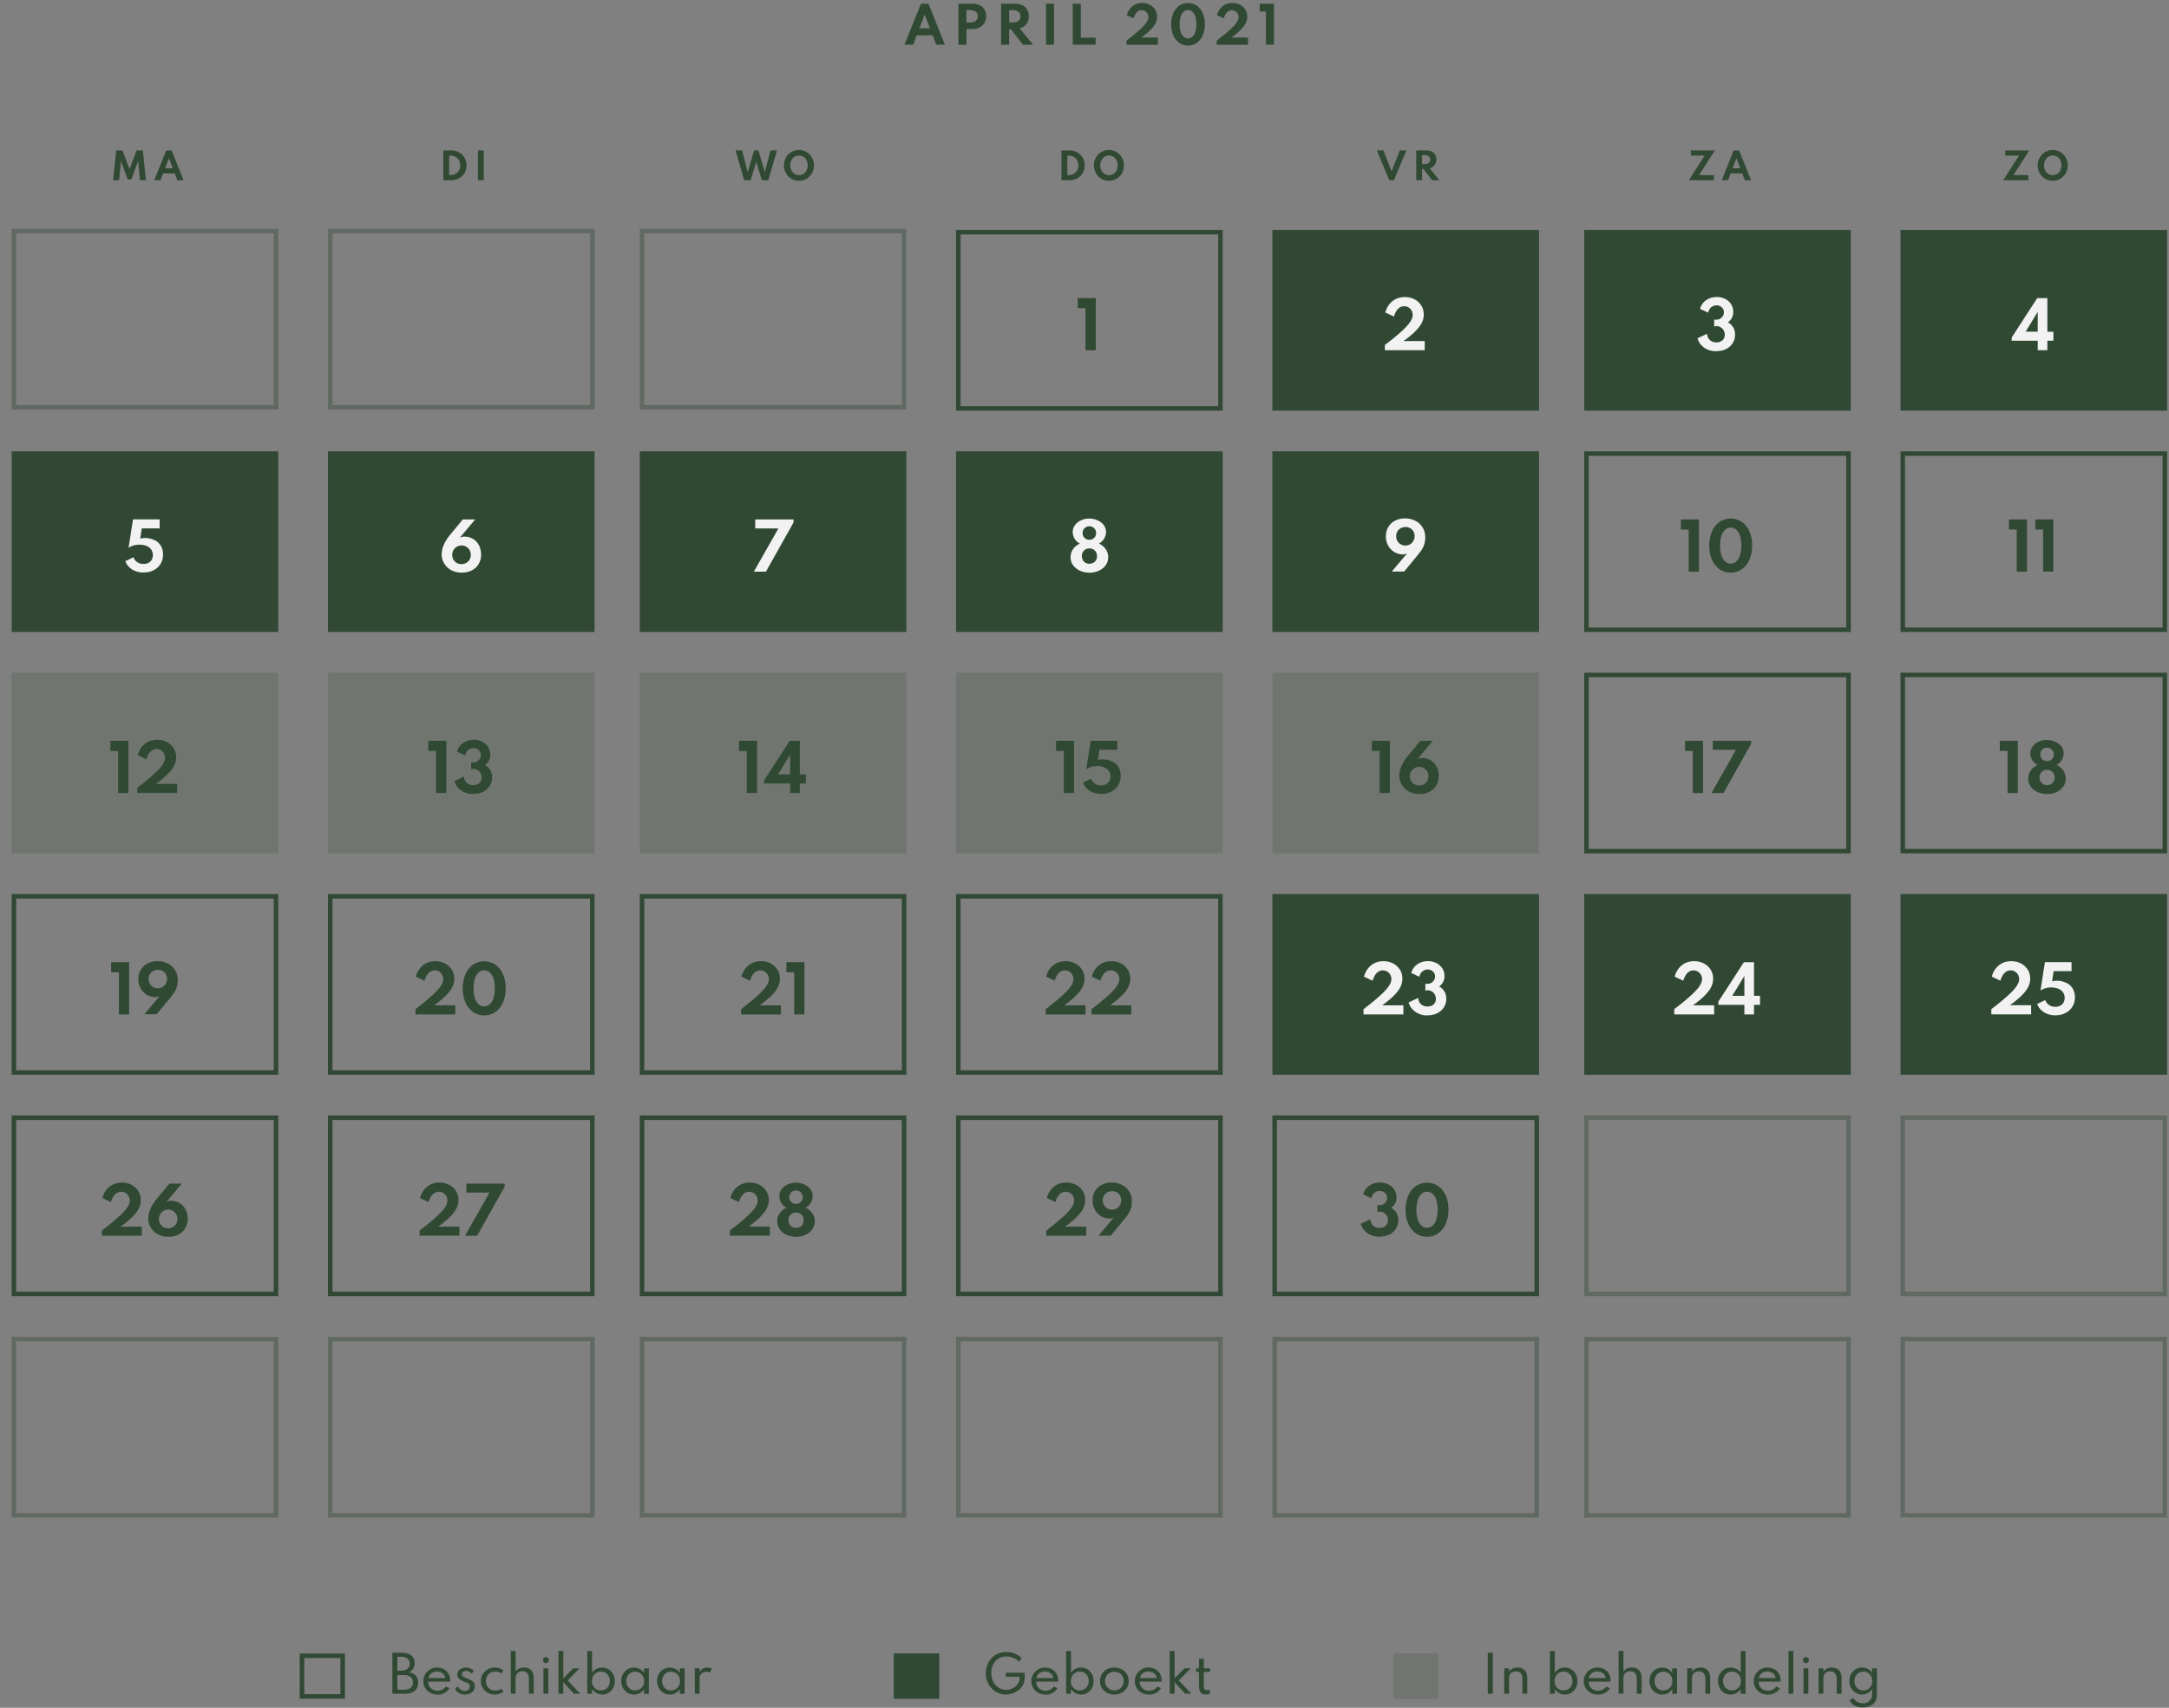 <svg width="480" height="378" viewBox="0 0 480 378" fill="none" xmlns="http://www.w3.org/2000/svg">
<rect x="0" y="0" width="480" height="378" fill="#808080" stroke="none"/>
<g clip-path="url(#clip0_248_654)">
<path d="M200.16 9.893L203.81 0.823H205.47L209.11 9.893H207.19L206.42 7.823H202.86L202.09 9.893H200.17H200.16ZM203.46 6.263H205.81L204.63 3.223L203.46 6.263ZM212.1 9.893V0.823H215.19C215.73 0.813 216.27 0.913 216.76 1.133C217.2 1.323 217.58 1.643 217.84 2.053C218.12 2.503 218.26 3.033 218.24 3.563C218.25 4.103 218.12 4.633 217.84 5.103C217.58 5.523 217.2 5.863 216.76 6.083C216.27 6.313 215.73 6.433 215.19 6.423H213.88V9.903H212.1V9.893ZM213.88 4.983H214.64C214.93 4.983 215.22 4.943 215.5 4.843C215.75 4.763 215.97 4.603 216.14 4.403C216.31 4.173 216.4 3.893 216.38 3.603C216.39 3.313 216.31 3.033 216.14 2.803C215.97 2.603 215.75 2.453 215.5 2.373C215.22 2.283 214.93 2.233 214.64 2.233H213.88V4.983ZM221.54 9.893V0.823H224.63C225.19 0.813 225.74 0.923 226.24 1.153C226.68 1.353 227.05 1.683 227.3 2.093C227.56 2.543 227.69 3.053 227.68 3.573C227.68 3.993 227.6 4.413 227.44 4.803C227.28 5.163 227.05 5.473 226.75 5.723C226.43 5.983 226.06 6.173 225.65 6.283L228.62 9.903H226.36L223.74 6.483H223.32V9.903H221.54V9.893ZM223.32 4.983H224.08C224.4 4.983 224.72 4.933 225.02 4.823C225.26 4.733 225.47 4.563 225.61 4.353C225.75 4.133 225.82 3.873 225.82 3.613C225.84 3.223 225.67 2.843 225.37 2.593C224.99 2.333 224.54 2.213 224.09 2.243H223.33V4.983H223.32ZM231.48 9.893V0.823H233.26V9.893H231.48ZM237.4 9.893V0.823H239.19V8.333H242.47V9.893H237.4ZM249.3 9.893V8.983C250.02 8.433 250.65 7.943 251.18 7.493C251.72 7.043 252.17 6.643 252.55 6.283C252.88 5.973 253.19 5.643 253.47 5.293C253.68 5.043 253.85 4.763 253.98 4.473C254.08 4.253 254.14 4.003 254.14 3.763C254.14 3.493 254.07 3.233 253.94 3.003C253.81 2.773 253.63 2.593 253.4 2.453C253.17 2.313 252.91 2.253 252.64 2.253C252.38 2.253 252.12 2.323 251.89 2.463C251.65 2.613 251.44 2.823 251.29 3.073C251.1 3.383 250.96 3.713 250.86 4.053L249.36 3.353C249.46 2.963 249.62 2.583 249.84 2.233C250.04 1.913 250.29 1.623 250.59 1.383C250.88 1.143 251.22 0.963 251.57 0.843C251.95 0.713 252.35 0.653 252.75 0.653C253.34 0.643 253.93 0.783 254.46 1.053C254.94 1.303 255.35 1.683 255.63 2.143C255.92 2.613 256.07 3.153 256.06 3.703C256.06 3.993 256.02 4.283 255.94 4.563C255.85 4.863 255.72 5.153 255.56 5.423C255.37 5.743 255.14 6.033 254.89 6.303C254.58 6.643 254.25 6.963 253.9 7.253C253.51 7.583 253.06 7.943 252.55 8.313H256.23V9.903H249.3V9.893ZM262.91 10.073C262.21 10.083 261.53 9.883 260.96 9.483C260.38 9.063 259.93 8.493 259.65 7.833C259.32 7.053 259.16 6.213 259.18 5.373C259.16 4.533 259.32 3.693 259.65 2.913C259.93 2.253 260.38 1.683 260.96 1.263C261.53 0.863 262.22 0.653 262.91 0.673C263.61 0.663 264.29 0.863 264.86 1.263C265.44 1.683 265.89 2.253 266.17 2.913C266.5 3.693 266.66 4.533 266.64 5.373C266.66 6.213 266.5 7.053 266.17 7.833C265.89 8.493 265.44 9.063 264.86 9.483C264.29 9.883 263.61 10.093 262.91 10.073ZM262.91 8.503C263.27 8.503 263.63 8.373 263.89 8.123C264.19 7.823 264.41 7.453 264.53 7.033C264.69 6.493 264.77 5.923 264.76 5.353C264.77 4.783 264.69 4.223 264.53 3.673C264.41 3.263 264.2 2.893 263.89 2.593C263.62 2.343 263.27 2.203 262.91 2.213C262.54 2.213 262.19 2.343 261.92 2.593C261.62 2.893 261.4 3.263 261.28 3.673C261.12 4.213 261.04 4.783 261.05 5.353C261.04 5.923 261.11 6.483 261.28 7.023C261.39 7.433 261.62 7.813 261.92 8.113C262.19 8.363 262.54 8.503 262.9 8.493L262.91 8.503ZM269.26 9.893V8.983C269.97 8.433 270.6 7.943 271.14 7.493C271.68 7.043 272.13 6.643 272.51 6.283C272.84 5.973 273.15 5.643 273.43 5.293C273.64 5.043 273.81 4.763 273.94 4.473C274.04 4.253 274.1 4.003 274.1 3.763C274.1 3.493 274.03 3.233 273.9 3.003C273.77 2.773 273.59 2.593 273.36 2.453C273.13 2.313 272.87 2.253 272.6 2.253C272.34 2.253 272.08 2.323 271.85 2.463C271.61 2.613 271.4 2.823 271.25 3.073C271.06 3.383 270.92 3.713 270.82 4.053L269.32 3.353C269.42 2.963 269.58 2.583 269.8 2.233C270 1.913 270.25 1.623 270.55 1.383C270.84 1.143 271.18 0.963 271.53 0.843C271.91 0.713 272.31 0.653 272.71 0.653C273.3 0.643 273.89 0.783 274.42 1.053C274.9 1.303 275.31 1.683 275.59 2.143C275.88 2.613 276.03 3.153 276.02 3.703C276.02 3.993 275.98 4.283 275.9 4.563C275.81 4.863 275.68 5.153 275.52 5.423C275.33 5.743 275.1 6.033 274.85 6.303C274.54 6.643 274.21 6.963 273.86 7.253C273.47 7.583 273.02 7.943 272.51 8.313H276.19V9.903H269.27L269.26 9.893ZM280.14 9.893V2.563H278.78V0.823H281.92V9.893H280.14Z" fill="#304933"/>
<path d="M25.05 39.893L25.71 33.293H27.09L28.67 37.423L30.24 33.293H31.62L32.28 39.893H30.98L30.57 35.623L29.07 39.733H28.27L26.77 35.623L26.36 39.893H25.07H25.05ZM34.13 39.893L36.78 33.293H37.98L40.63 39.893H39.23L38.68 38.393H36.08L35.52 39.893H34.12H34.13ZM36.53 37.253H38.24L37.38 35.043L36.53 37.253Z" fill="#304933"/>
<path d="M98.11 39.893V33.293H99.92C100.37 33.293 100.81 33.373 101.23 33.543C101.63 33.703 101.98 33.943 102.29 34.243C102.59 34.543 102.83 34.903 103 35.303C103.17 35.713 103.26 36.153 103.25 36.593C103.25 37.043 103.17 37.483 103 37.893C102.84 38.283 102.6 38.643 102.29 38.943C101.99 39.243 101.63 39.483 101.23 39.643C100.81 39.813 100.37 39.893 99.92 39.893H98.11ZM99.41 38.733H99.78C100.06 38.733 100.35 38.683 100.61 38.573C100.86 38.473 101.08 38.313 101.27 38.123C101.46 37.923 101.61 37.693 101.71 37.443C101.81 37.173 101.87 36.883 101.86 36.593C101.86 36.303 101.81 36.013 101.7 35.743C101.6 35.493 101.45 35.263 101.26 35.063C101.07 34.873 100.85 34.713 100.6 34.613C100.34 34.503 100.06 34.453 99.77 34.453H99.4V38.733H99.41ZM105.76 39.893V33.293H107.06V39.893H105.76Z" fill="#304933"/>
<path d="M164.68 39.892L162.78 33.292H164.22L165.47 38.112L166.88 33.292H167.85L169.25 38.112L170.5 33.292H171.94L170.04 39.892H168.6L167.36 35.792L166.12 39.892H164.67H164.68ZM176.81 40.022C176.36 40.022 175.92 39.932 175.51 39.762C175.11 39.592 174.75 39.342 174.45 39.032C174.14 38.712 173.9 38.342 173.74 37.942C173.57 37.522 173.48 37.062 173.48 36.602C173.48 36.142 173.56 35.692 173.74 35.272C173.91 34.862 174.15 34.492 174.45 34.182C174.75 33.872 175.11 33.622 175.51 33.452C175.92 33.272 176.36 33.182 176.81 33.192C177.26 33.192 177.7 33.282 178.11 33.452C178.51 33.622 178.87 33.872 179.17 34.182C179.47 34.502 179.71 34.872 179.88 35.272C180.05 35.692 180.14 36.142 180.13 36.602C180.13 37.062 180.05 37.512 179.88 37.942C179.71 38.352 179.47 38.722 179.16 39.032C178.86 39.342 178.5 39.592 178.1 39.762C177.69 39.942 177.25 40.032 176.8 40.022H176.81ZM176.81 38.772C177.08 38.772 177.34 38.722 177.58 38.612C177.81 38.502 178.02 38.352 178.19 38.162C178.37 37.962 178.5 37.722 178.59 37.472C178.69 37.192 178.74 36.892 178.74 36.592C178.74 36.292 178.69 36.002 178.6 35.722C178.51 35.472 178.38 35.232 178.2 35.032C178.03 34.842 177.82 34.692 177.59 34.582C177.35 34.472 177.08 34.422 176.81 34.422C176.54 34.422 176.28 34.472 176.04 34.582C175.81 34.692 175.6 34.842 175.43 35.032C175.25 35.232 175.12 35.472 175.03 35.722C174.93 36.002 174.88 36.302 174.89 36.592C174.89 36.892 174.93 37.182 175.03 37.462C175.12 37.712 175.25 37.952 175.43 38.152C175.6 38.342 175.81 38.502 176.04 38.602C176.28 38.712 176.54 38.762 176.81 38.762V38.772Z" fill="#304933"/>
<path d="M234.91 39.892V33.292H236.72C237.17 33.292 237.61 33.372 238.03 33.542C238.43 33.702 238.78 33.942 239.09 34.242C239.39 34.542 239.63 34.902 239.8 35.292C239.97 35.702 240.06 36.142 240.05 36.592C240.05 37.042 239.97 37.482 239.8 37.892C239.64 38.282 239.4 38.642 239.09 38.942C238.79 39.242 238.43 39.482 238.03 39.642C237.61 39.812 237.17 39.892 236.72 39.892H234.91ZM236.21 38.732H236.58C236.86 38.732 237.15 38.682 237.41 38.572C237.66 38.472 237.88 38.312 238.07 38.122C238.26 37.922 238.41 37.692 238.51 37.442C238.62 37.172 238.67 36.882 238.66 36.592C238.66 36.302 238.61 36.012 238.5 35.742C238.4 35.492 238.25 35.262 238.06 35.062C237.87 34.872 237.65 34.712 237.4 34.612C237.14 34.502 236.86 34.452 236.57 34.452H236.2V38.732H236.21ZM245.41 40.022C244.96 40.022 244.52 39.932 244.11 39.762C243.71 39.592 243.35 39.342 243.05 39.032C242.74 38.712 242.5 38.342 242.34 37.942C242.17 37.522 242.08 37.062 242.08 36.602C242.08 36.142 242.16 35.692 242.34 35.272C242.51 34.862 242.75 34.492 243.05 34.182C243.35 33.872 243.71 33.622 244.11 33.452C244.52 33.272 244.96 33.182 245.41 33.192C245.86 33.192 246.3 33.282 246.71 33.452C247.11 33.622 247.47 33.872 247.77 34.182C248.07 34.502 248.31 34.872 248.48 35.272C248.65 35.692 248.74 36.142 248.73 36.602C248.73 37.062 248.65 37.512 248.48 37.942C248.31 38.352 248.07 38.722 247.76 39.032C247.46 39.342 247.1 39.592 246.7 39.762C246.29 39.942 245.85 40.032 245.4 40.022H245.41ZM245.41 38.772C245.68 38.772 245.94 38.722 246.18 38.612C246.41 38.502 246.62 38.352 246.79 38.162C246.97 37.962 247.1 37.722 247.19 37.472C247.29 37.192 247.34 36.892 247.34 36.592C247.34 36.292 247.29 36.002 247.2 35.722C247.11 35.472 246.98 35.232 246.8 35.032C246.63 34.842 246.42 34.692 246.19 34.582C245.95 34.472 245.68 34.422 245.41 34.422C245.14 34.422 244.88 34.472 244.64 34.582C244.41 34.692 244.2 34.842 244.03 35.032C243.85 35.232 243.72 35.472 243.63 35.722C243.53 36.002 243.48 36.302 243.49 36.592C243.49 36.892 243.53 37.182 243.63 37.462C243.72 37.712 243.85 37.952 244.03 38.152C244.2 38.342 244.41 38.502 244.64 38.602C244.88 38.712 245.14 38.762 245.41 38.762V38.772Z" fill="#304933"/>
<path d="M307.46 39.893L304.69 33.293H306.15L307.96 37.943L309.78 33.293H311.24L308.47 39.893H307.45H307.46ZM313.41 39.893V33.293H315.66C316.06 33.293 316.47 33.363 316.83 33.533C317.15 33.683 317.42 33.923 317.6 34.213C317.79 34.543 317.89 34.913 317.87 35.293C317.87 35.603 317.81 35.903 317.69 36.183C317.58 36.443 317.41 36.673 317.19 36.853C316.95 37.043 316.68 37.173 316.39 37.253L318.55 39.893H316.91L315.01 37.403H314.7V39.893H313.4H313.41ZM314.71 36.323H315.26C315.49 36.323 315.73 36.293 315.94 36.203C316.11 36.133 316.26 36.013 316.37 35.863C316.47 35.703 316.53 35.513 316.52 35.323C316.54 35.043 316.41 34.763 316.19 34.583C315.92 34.393 315.59 34.303 315.26 34.323H314.7V36.323H314.71Z" fill="#304933"/>
<path d="M373.73 39.893L377.24 34.433H374.19V33.293H379.51L376 38.753H379.3V39.893H373.73ZM381.02 39.893L383.67 33.293H384.87L387.52 39.893H386.12L385.56 38.393H382.97L382.41 39.893H381.01H381.02ZM383.42 37.253H385.13L384.27 35.043L383.42 37.253Z" fill="#304933"/>
<path d="M443.31 39.892L446.82 34.432H443.77V33.292H449.09L445.58 38.752H448.88V39.892H443.31ZM454.27 40.022C453.82 40.022 453.38 39.932 452.97 39.762C452.57 39.592 452.21 39.342 451.91 39.032C451.6 38.712 451.36 38.342 451.2 37.942C451.03 37.522 450.94 37.062 450.94 36.602C450.94 36.142 451.02 35.692 451.2 35.272C451.37 34.862 451.61 34.492 451.91 34.182C452.21 33.872 452.57 33.622 452.97 33.452C453.38 33.272 453.82 33.182 454.27 33.192C454.72 33.192 455.16 33.282 455.57 33.452C455.97 33.622 456.33 33.872 456.63 34.182C456.93 34.502 457.17 34.872 457.34 35.272C457.51 35.692 457.6 36.142 457.6 36.602C457.6 37.062 457.52 37.512 457.34 37.942C457.17 38.352 456.93 38.722 456.63 39.032C456.33 39.342 455.97 39.592 455.57 39.762C455.16 39.942 454.72 40.032 454.27 40.022ZM454.27 38.772C454.54 38.772 454.8 38.722 455.05 38.612C455.28 38.502 455.49 38.352 455.66 38.162C455.84 37.962 455.97 37.722 456.06 37.472C456.16 37.192 456.21 36.892 456.2 36.592C456.2 36.292 456.15 36.002 456.06 35.722C455.97 35.472 455.84 35.232 455.66 35.032C455.49 34.842 455.28 34.682 455.05 34.582C454.81 34.472 454.54 34.422 454.27 34.422C454 34.422 453.74 34.472 453.5 34.582C453.26 34.692 453.05 34.842 452.88 35.042C452.7 35.242 452.57 35.482 452.48 35.732C452.38 36.012 452.33 36.312 452.34 36.602C452.34 36.902 452.38 37.192 452.48 37.472C452.57 37.722 452.7 37.962 452.88 38.162C453.05 38.352 453.26 38.512 453.49 38.612C453.73 38.722 454 38.772 454.26 38.772H454.27Z" fill="#304933"/>
<path d="M61.08 139.393H3.08V100.393H61.08V139.393Z" fill="#314934"/>
<path d="M3.58 100.893V138.893H60.58V100.893H3.58ZM2.58 99.893H61.58V139.893H2.58V99.893Z" fill="#314934"/>
<path d="M3.58 198.893V236.893H60.58V198.893H3.58ZM2.58 197.893H61.58V237.893H2.58V197.893Z" fill="#314934"/>
<g opacity="0.2">
<path d="M61.08 188.393H3.08V149.393H61.08V188.393Z" fill="#314934"/>
<path d="M3.58 149.893V187.893H60.58V149.893H3.58ZM2.58 148.893H61.58V188.893H2.58V148.893Z" fill="#314934"/>
</g>
<path d="M3.58 247.893V285.893H60.58V247.893H3.58ZM2.58 246.893H61.58V286.893H2.58V246.893Z" fill="#314934"/>
<g opacity="0.4">
<path d="M3.58 296.893V334.893H60.58V296.893H3.58ZM2.58 295.893H61.58V335.893H2.58V295.893Z" fill="#314934"/>
</g>
<g opacity="0.4">
<path d="M3.58 51.643V89.643H60.58V51.643H3.58ZM2.58 50.643H61.58V90.643H2.58V50.643Z" fill="#314934"/>
</g>
<path d="M131.08 139.393H73.08V100.393H131.08V139.393Z" fill="#304933"/>
<path d="M73.58 100.893V138.893H130.58V100.893H73.58ZM72.58 99.893H131.58V139.893H72.58V99.893Z" fill="#314934"/>
<path d="M73.58 198.893V236.893H130.58V198.893H73.58ZM72.58 197.893H131.58V237.893H72.58V197.893Z" fill="#314934"/>
<g opacity="0.2">
<path d="M131.08 188.393H73.08V149.393H131.08V188.393Z" fill="#314934"/>
<path d="M73.58 149.893V187.893H130.58V149.893H73.58ZM72.58 148.893H131.58V188.893H72.58V148.893Z" fill="#314934"/>
</g>
<path d="M73.58 247.893V285.893H130.58V247.893H73.58ZM72.58 246.893H131.58V286.893H72.58V246.893Z" fill="#314934"/>
<g opacity="0.4">
<path d="M73.58 296.893V334.893H130.58V296.893H73.58ZM72.58 295.893H131.58V335.893H72.58V295.893Z" fill="#314934"/>
</g>
<g opacity="0.4">
<path d="M73.58 51.643V89.643H130.58V51.643H73.58ZM72.58 50.643H131.58V90.643H72.58V50.643Z" fill="#314934"/>
</g>
<path d="M200.08 139.393H142.08V100.393H200.08V139.393Z" fill="#304933"/>
<path d="M142.58 100.893V138.893H199.58V100.893H142.58ZM141.58 99.893H200.58V139.893H141.58V99.893Z" fill="#314934"/>
<g opacity="0.2">
<path d="M200.08 188.393H142.08V149.393H200.08V188.393Z" fill="#314934"/>
<path d="M142.58 149.893V187.893H199.58V149.893H142.58ZM141.58 148.893H200.58V188.893H141.58V148.893Z" fill="#314934"/>
</g>
<path d="M142.58 247.893V285.893H199.58V247.893H142.58ZM141.58 246.893H200.58V286.893H141.58V246.893Z" fill="#314934"/>
<g opacity="0.4">
<path d="M142.58 296.893V334.893H199.58V296.893H142.58ZM141.58 295.893H200.58V335.893H141.58V295.893Z" fill="#314934"/>
</g>
<g opacity="0.4">
<path d="M142.58 51.643V89.643H199.58V51.643H142.58ZM141.58 50.643H200.58V90.643H141.58V50.643Z" fill="#314934"/>
</g>
<path d="M212.58 51.893V89.893H269.58V51.893H212.58ZM211.58 50.893H270.58V90.893H211.58V50.893Z" fill="#314934"/>
<path d="M270.08 139.393H212.08V100.393H270.08V139.393Z" fill="#304933"/>
<path d="M212.58 100.893V138.893H269.58V100.893H212.58ZM211.58 99.893H270.58V139.893H211.58V99.893Z" fill="#314934"/>
<path d="M212.58 198.893V236.893H269.58V198.893H212.58ZM211.58 197.893H270.58V237.893H211.58V197.893Z" fill="#314934"/>
<g opacity="0.2">
<path d="M270.08 188.393H212.08V149.393H270.08V188.393Z" fill="#314934"/>
<path d="M212.58 149.893V187.893H269.58V149.893H212.58ZM211.58 148.893H270.58V188.893H211.58V148.893Z" fill="#314934"/>
</g>
<path d="M212.58 247.893V285.893H269.58V247.893H212.58ZM211.58 246.893H270.58V286.893H211.58V246.893Z" fill="#314934"/>
<g opacity="0.4">
<path d="M212.58 296.893V334.893H269.58V296.893H212.58ZM211.58 295.893H270.58V335.893H211.58V295.893Z" fill="#314934"/>
</g>
<path d="M240.22 77.523V68.203H238.5V65.973H242.49V77.523H240.22Z" fill="#304933"/>
<path d="M241.08 126.752C240.35 126.762 239.63 126.612 238.97 126.312C238.37 126.042 237.86 125.632 237.47 125.102C237.1 124.592 236.9 123.972 236.91 123.342C236.91 122.692 237.1 122.052 237.48 121.522C237.85 120.992 238.37 120.572 238.97 120.322C238.49 120.082 238.09 119.702 237.81 119.242C237.54 118.802 237.39 118.292 237.39 117.772C237.39 117.212 237.56 116.672 237.89 116.232C238.24 115.772 238.7 115.402 239.23 115.162C239.81 114.892 240.44 114.762 241.07 114.772C241.52 114.772 241.96 114.842 242.39 114.972C242.82 115.102 243.22 115.302 243.58 115.552C243.93 115.802 244.22 116.122 244.44 116.492C244.66 116.882 244.77 117.322 244.76 117.762C244.76 118.292 244.61 118.802 244.33 119.252C244.05 119.702 243.65 120.072 243.19 120.322C243.79 120.572 244.31 120.992 244.69 121.532C245.06 122.062 245.26 122.702 245.25 123.352C245.25 123.982 245.06 124.602 244.69 125.112C244.3 125.642 243.79 126.052 243.19 126.322C242.53 126.622 241.8 126.772 241.07 126.762L241.08 126.752ZM241.08 124.782C241.39 124.782 241.7 124.712 241.97 124.562C242.22 124.422 242.43 124.212 242.57 123.952C242.71 123.692 242.78 123.392 242.78 123.092C242.78 122.782 242.71 122.482 242.56 122.212C242.42 121.962 242.21 121.752 241.96 121.602C241.69 121.452 241.39 121.372 241.09 121.382C240.79 121.382 240.49 121.452 240.22 121.602C239.97 121.742 239.76 121.952 239.62 122.202C239.33 122.752 239.33 123.412 239.62 123.962C239.76 124.212 239.97 124.422 240.21 124.562C240.48 124.712 240.78 124.792 241.09 124.792L241.08 124.782ZM241.08 119.482C241.35 119.482 241.62 119.412 241.85 119.282C242.07 119.152 242.26 118.972 242.38 118.752C242.51 118.522 242.58 118.252 242.58 117.992C242.58 117.722 242.51 117.452 242.38 117.222C242.25 117.002 242.07 116.812 241.84 116.682C241.36 116.422 240.78 116.422 240.3 116.682C240.08 116.812 239.89 117.002 239.77 117.222C239.64 117.452 239.57 117.722 239.57 117.992C239.57 118.262 239.64 118.522 239.77 118.752C239.9 118.972 240.09 119.162 240.31 119.282C240.54 119.412 240.81 119.482 241.07 119.482H241.08Z" fill="#F2F2F2"/>
<path d="M231.4 224.522V223.362C232.31 222.672 233.11 222.042 233.79 221.472C234.47 220.902 235.05 220.382 235.53 219.932C235.95 219.542 236.34 219.112 236.7 218.672C236.96 218.352 237.18 218.002 237.35 217.622C237.48 217.342 237.55 217.032 237.56 216.712C237.56 216.032 237.21 215.392 236.63 215.042C236.34 214.872 236 214.782 235.66 214.782C235.32 214.782 234.99 214.872 234.71 215.042C234.4 215.242 234.14 215.502 233.94 215.812C233.7 216.202 233.51 216.622 233.39 217.062L231.49 216.172C231.62 215.672 231.82 215.192 232.09 214.752C232.34 214.342 232.67 213.972 233.04 213.672C233.41 213.372 233.84 213.142 234.29 212.982C235.5 212.592 236.82 212.682 237.96 213.252C238.57 213.572 239.09 214.052 239.46 214.632C239.83 215.232 240.01 215.922 240 216.632C240 217.002 239.95 217.372 239.85 217.732C239.74 218.112 239.58 218.482 239.37 218.822C239.12 219.222 238.84 219.602 238.52 219.952C238.12 220.382 237.7 220.782 237.26 221.162C236.77 221.582 236.2 222.032 235.54 222.512H240.22V224.532H231.41L231.4 224.522ZM241.55 224.522V223.362C242.46 222.672 243.26 222.042 243.94 221.472C244.62 220.902 245.2 220.382 245.68 219.932C246.1 219.542 246.49 219.112 246.85 218.672C247.11 218.352 247.33 218.002 247.5 217.622C247.63 217.342 247.7 217.032 247.71 216.712C247.71 216.032 247.36 215.392 246.77 215.042C246.48 214.872 246.14 214.782 245.8 214.782C245.46 214.782 245.13 214.872 244.84 215.042C244.53 215.242 244.27 215.502 244.07 215.812C243.83 216.202 243.65 216.622 243.52 217.062L241.62 216.172C241.75 215.672 241.95 215.192 242.23 214.752C242.48 214.342 242.8 213.972 243.18 213.672C243.55 213.372 243.98 213.142 244.43 212.982C245.64 212.592 246.96 212.682 248.1 213.252C248.71 213.572 249.23 214.052 249.59 214.632C249.96 215.232 250.14 215.922 250.13 216.632C250.13 217.002 250.08 217.372 249.98 217.732C249.87 218.112 249.71 218.482 249.5 218.822C249.25 219.222 248.97 219.602 248.65 219.952C248.25 220.382 247.83 220.782 247.39 221.162C246.9 221.582 246.32 222.032 245.67 222.512H250.35V224.522H241.54H241.55Z" fill="#304933"/>
<path d="M235.43 175.523V166.203H233.71V163.973H237.7V175.523H235.43ZM243.74 175.733C243.15 175.733 242.56 175.643 242 175.443C241.47 175.263 240.98 174.973 240.57 174.593C240.16 174.213 239.85 173.743 239.66 173.223L241.46 172.353C241.59 172.793 241.88 173.183 242.27 173.433C242.69 173.713 243.19 173.853 243.69 173.843C244.07 173.853 244.45 173.773 244.79 173.593C245.09 173.433 245.33 173.193 245.5 172.893C245.67 172.573 245.76 172.223 245.75 171.863C245.76 171.423 245.63 170.993 245.37 170.623C245.1 170.263 244.73 169.993 244.31 169.833C243.79 169.633 243.25 169.543 242.7 169.553C242.29 169.553 241.87 169.613 241.47 169.733C241.08 169.853 240.72 170.023 240.39 170.243L241.37 163.963H247.26V165.953H243.3L242.96 168.213C243.92 167.973 244.92 168.053 245.83 168.433C246.26 168.573 246.65 168.813 246.98 169.123C247.31 169.443 247.57 169.823 247.74 170.243C247.93 170.713 248.02 171.213 248.01 171.713C248.03 172.463 247.83 173.213 247.44 173.853C247.07 174.443 246.54 174.923 245.91 175.233C245.23 175.563 244.49 175.723 243.74 175.713V175.733Z" fill="#304933"/>
<path d="M231.55 273.522V272.362C232.46 271.672 233.26 271.042 233.94 270.472C234.62 269.902 235.2 269.382 235.68 268.932C236.1 268.542 236.49 268.112 236.85 267.672C237.11 267.352 237.33 267.002 237.51 266.622C237.64 266.342 237.71 266.032 237.72 265.712C237.72 265.032 237.37 264.392 236.79 264.042C236.5 263.872 236.16 263.782 235.82 263.782C235.48 263.782 235.15 263.872 234.87 264.042C234.56 264.242 234.3 264.502 234.1 264.812C233.86 265.202 233.68 265.622 233.55 266.062L231.65 265.172C231.78 264.672 231.98 264.192 232.26 263.752C232.51 263.342 232.84 262.972 233.21 262.672C233.58 262.372 234.01 262.142 234.46 261.982C235.67 261.592 236.99 261.682 238.13 262.252C238.74 262.572 239.25 263.052 239.62 263.632C239.99 264.232 240.17 264.922 240.16 265.632C240.16 266.002 240.11 266.372 240.01 266.732C239.9 267.112 239.73 267.482 239.53 267.822C239.28 268.222 239 268.602 238.68 268.952C238.28 269.382 237.86 269.782 237.42 270.162C236.93 270.582 236.35 271.032 235.7 271.512H240.38V273.522H231.57H231.55ZM243.07 273.522L246.5 269.452C246.19 269.632 245.84 269.722 245.48 269.712C245.01 269.712 244.54 269.612 244.1 269.422C243.65 269.222 243.25 268.952 242.91 268.602C242.55 268.242 242.27 267.812 242.08 267.342C241.87 266.832 241.76 266.282 241.77 265.722C241.76 265.022 241.93 264.332 242.27 263.712C242.61 263.112 243.11 262.612 243.72 262.282C244.42 261.912 245.2 261.722 246 261.742C246.82 261.722 247.63 261.912 248.36 262.292C249.01 262.632 249.55 263.152 249.93 263.772C250.3 264.392 250.5 265.112 250.49 265.832C250.49 266.242 250.46 266.652 250.38 267.052C250.31 267.402 250.19 267.752 250.04 268.072C249.88 268.402 249.7 268.712 249.49 269.002C249.27 269.302 249.03 269.622 248.75 269.952L245.82 273.502H243.08L243.07 273.522ZM246.11 267.752C246.38 267.752 246.65 267.702 246.9 267.592C247.14 267.492 247.36 267.342 247.54 267.152C247.72 266.962 247.87 266.732 247.97 266.492C248.08 266.232 248.13 265.962 248.13 265.682C248.13 265.312 248.05 264.952 247.87 264.632C247.7 264.332 247.45 264.082 247.15 263.912C246.83 263.732 246.47 263.642 246.11 263.652C245.74 263.652 245.37 263.732 245.05 263.912C244.74 264.082 244.49 264.332 244.31 264.632C244.13 264.952 244.03 265.312 244.04 265.682C244.04 266.052 244.13 266.412 244.31 266.742C244.49 267.052 244.74 267.302 245.05 267.482C245.37 267.662 245.74 267.762 246.11 267.752Z" fill="#304933"/>
<path d="M166.83 126.523L172.26 116.963H167.13V114.973H175.61V115.643L169.5 126.523H166.83Z" fill="#F2F2F2"/>
<path d="M165.26 175.523V166.203H163.54V163.973H167.53V175.523H165.26ZM174.87 175.523V173.413H169.11V172.703L174.76 163.983H177V171.423H178.34V173.413H177V175.523H174.87ZM172.19 171.413H174.87V167.013L172.19 171.413Z" fill="#304933"/>
<path d="M161.53 273.522V272.362C162.44 271.672 163.24 271.042 163.92 270.472C164.6 269.902 165.18 269.382 165.66 268.932C166.08 268.542 166.47 268.112 166.83 267.672C167.09 267.352 167.31 267.002 167.48 266.622C167.61 266.342 167.68 266.032 167.69 265.712C167.69 265.032 167.34 264.392 166.76 264.042C166.47 263.872 166.13 263.782 165.79 263.782C165.45 263.782 165.12 263.872 164.84 264.042C164.53 264.242 164.27 264.502 164.07 264.812C163.83 265.202 163.65 265.622 163.52 266.062L161.62 265.172C161.75 264.672 161.95 264.192 162.23 263.752C162.48 263.342 162.81 262.972 163.18 262.672C163.55 262.372 163.98 262.142 164.43 261.982C165.64 261.592 166.96 261.682 168.1 262.252C168.71 262.572 169.23 263.052 169.6 263.632C169.97 264.232 170.15 264.922 170.14 265.622C170.14 265.992 170.09 266.362 169.99 266.722C169.88 267.102 169.71 267.472 169.5 267.812C169.25 268.212 168.97 268.592 168.65 268.942C168.25 269.372 167.83 269.772 167.39 270.152C166.9 270.572 166.33 271.022 165.67 271.502H170.35V273.512H161.54L161.53 273.522ZM176.16 273.752C175.43 273.762 174.71 273.612 174.05 273.312C173.45 273.042 172.93 272.632 172.55 272.102C172.18 271.592 171.98 270.972 171.99 270.342C171.99 269.692 172.18 269.052 172.56 268.522C172.93 267.992 173.45 267.572 174.05 267.322C173.57 267.072 173.17 266.702 172.89 266.242C172.62 265.802 172.47 265.292 172.47 264.772C172.47 264.212 172.64 263.672 172.97 263.232C173.32 262.772 173.78 262.402 174.31 262.162C174.89 261.892 175.52 261.762 176.16 261.772C176.61 261.772 177.05 261.842 177.48 261.972C177.91 262.102 178.31 262.302 178.67 262.552C179.02 262.802 179.31 263.122 179.53 263.492C179.75 263.882 179.86 264.322 179.85 264.762C179.85 265.292 179.7 265.802 179.42 266.252C179.14 266.702 178.74 267.072 178.27 267.322C178.87 267.572 179.39 267.992 179.76 268.532C180.13 269.062 180.33 269.702 180.32 270.352C180.32 270.982 180.13 271.602 179.76 272.112C179.37 272.642 178.86 273.052 178.26 273.322C177.6 273.622 176.87 273.772 176.15 273.762L176.16 273.752ZM176.16 271.782C176.47 271.782 176.78 271.712 177.05 271.562C177.3 271.422 177.51 271.212 177.65 270.952C177.79 270.692 177.86 270.392 177.86 270.092C177.86 269.782 177.79 269.482 177.64 269.212C177.5 268.962 177.29 268.752 177.04 268.602C176.78 268.452 176.47 268.372 176.17 268.382C175.87 268.382 175.57 268.452 175.3 268.602C175.05 268.742 174.84 268.952 174.69 269.202C174.4 269.752 174.4 270.412 174.69 270.962C174.83 271.212 175.04 271.422 175.29 271.562C175.56 271.712 175.86 271.792 176.17 271.792L176.16 271.782ZM176.16 266.482C176.43 266.482 176.7 266.412 176.93 266.282C177.15 266.152 177.34 265.972 177.46 265.752C177.59 265.522 177.66 265.252 177.66 264.992C177.66 264.722 177.59 264.452 177.46 264.222C177.33 264.002 177.15 263.812 176.92 263.682C176.44 263.422 175.86 263.422 175.38 263.682C175.16 263.812 174.97 264.002 174.85 264.222C174.72 264.452 174.65 264.722 174.65 264.992C174.65 265.262 174.72 265.522 174.85 265.752C174.98 265.972 175.17 266.162 175.39 266.282C175.62 266.412 175.89 266.482 176.15 266.482H176.16Z" fill="#304933"/>
<path d="M102.23 126.753C101.61 126.753 100.99 126.653 100.4 126.443C99.87 126.243 99.39 125.953 98.98 125.563C98.59 125.193 98.28 124.753 98.06 124.263C97.84 123.753 97.73 123.213 97.74 122.663C97.76 121.953 97.91 121.253 98.21 120.603C98.53 119.853 98.96 119.153 99.48 118.523L102.41 114.973H105.16L101.76 119.003C101.91 118.923 102.08 118.873 102.24 118.833C102.43 118.793 102.62 118.773 102.81 118.773C103.31 118.773 103.8 118.863 104.26 119.063C104.7 119.253 105.09 119.533 105.42 119.883C105.76 120.253 106.02 120.673 106.19 121.143C106.38 121.653 106.47 122.193 106.47 122.733C106.49 123.463 106.3 124.193 105.94 124.823C105.59 125.423 105.07 125.913 104.46 126.233C103.77 126.583 103.01 126.753 102.24 126.743L102.23 126.753ZM102.12 124.863C102.49 124.863 102.86 124.773 103.18 124.593C103.49 124.423 103.74 124.173 103.92 123.863C104.1 123.543 104.2 123.183 104.19 122.813C104.19 122.443 104.1 122.073 103.92 121.743C103.34 120.763 102.09 120.443 101.1 121.003C100.79 121.183 100.53 121.443 100.35 121.753C99.99 122.403 99.98 123.193 100.33 123.853C100.5 124.153 100.74 124.403 101.04 124.583C101.36 124.773 101.73 124.863 102.11 124.853L102.12 124.863Z" fill="#F2F2F2"/>
<path d="M91.94 224.522V223.362C92.85 222.672 93.65 222.042 94.33 221.472C95.01 220.902 95.59 220.382 96.07 219.932C96.49 219.542 96.88 219.112 97.24 218.672C97.5 218.352 97.72 218.002 97.89 217.622C98.02 217.342 98.09 217.032 98.1 216.712C98.1 216.032 97.75 215.392 97.17 215.042C96.88 214.872 96.54 214.782 96.2 214.782C95.86 214.782 95.53 214.872 95.25 215.042C94.94 215.242 94.68 215.502 94.48 215.812C94.24 216.202 94.06 216.622 93.93 217.062L92.03 216.172C92.16 215.672 92.36 215.192 92.64 214.752C92.89 214.342 93.21 213.972 93.58 213.672C93.95 213.372 94.38 213.142 94.83 212.982C96.04 212.592 97.36 212.682 98.5 213.252C99.11 213.572 99.63 214.052 100 214.632C100.37 215.232 100.55 215.922 100.54 216.632C100.54 217.002 100.49 217.372 100.39 217.732C100.28 218.112 100.12 218.482 99.91 218.822C99.66 219.222 99.38 219.602 99.06 219.952C98.66 220.382 98.24 220.782 97.8 221.162C97.31 221.582 96.74 222.032 96.08 222.512H100.76V224.522H91.95H91.94ZM107.16 224.752C106.27 224.772 105.4 224.502 104.67 223.992C103.93 223.452 103.35 222.732 103 221.882C102.58 220.892 102.38 219.822 102.4 218.752C102.38 217.682 102.58 216.612 103 215.622C103.35 214.782 103.93 214.052 104.67 213.522C106.17 212.512 108.13 212.512 109.64 213.522C110.38 214.052 110.95 214.782 111.31 215.622C111.73 216.612 111.93 217.682 111.91 218.752C111.93 219.822 111.73 220.892 111.31 221.882C110.96 222.722 110.38 223.452 109.64 223.992C108.91 224.502 108.04 224.762 107.16 224.752ZM107.16 222.752C107.62 222.752 108.07 222.582 108.41 222.272C108.8 221.892 109.08 221.412 109.22 220.892C109.42 220.202 109.52 219.482 109.51 218.762C109.52 218.042 109.43 217.322 109.22 216.632C109.07 216.112 108.79 215.632 108.41 215.252C107.7 214.612 106.61 214.612 105.9 215.252C105.51 215.632 105.23 216.112 105.08 216.632C104.88 217.322 104.78 218.042 104.79 218.762C104.78 219.482 104.87 220.202 105.08 220.892C105.23 221.412 105.51 221.892 105.89 222.272C106.23 222.592 106.68 222.762 107.15 222.752H107.16Z" fill="#304933"/>
<path d="M96.5 175.523V166.203H94.78V163.973H98.77V175.523H96.5ZM104.76 175.753C104.11 175.753 103.46 175.643 102.86 175.393C102.31 175.173 101.81 174.833 101.4 174.393C101 173.963 100.72 173.443 100.57 172.873L102.67 171.883C102.7 172.233 102.8 172.573 102.98 172.873C103.15 173.163 103.4 173.393 103.7 173.543C104.03 173.713 104.39 173.793 104.76 173.783C105.25 173.803 105.73 173.643 106.1 173.323C106.44 173.003 106.62 172.563 106.6 172.093C106.6 171.753 106.52 171.413 106.36 171.113C106.2 170.833 105.98 170.603 105.7 170.433C105.42 170.263 105.1 170.183 104.77 170.183C104.6 170.183 104.43 170.203 104.27 170.263V168.753H104.8C105.09 168.753 105.38 168.673 105.62 168.523C105.86 168.373 106.07 168.163 106.21 167.913C106.36 167.663 106.43 167.383 106.43 167.103C106.43 166.833 106.36 166.563 106.21 166.333C106.06 166.103 105.86 165.913 105.62 165.783C105.36 165.643 105.08 165.573 104.79 165.583C104.49 165.583 104.2 165.653 103.93 165.793C103.67 165.933 103.45 166.123 103.28 166.363C103.1 166.613 102.99 166.903 102.95 167.203L101.15 166.363C101.27 165.853 101.52 165.383 101.87 164.983C102.23 164.583 102.67 164.273 103.16 164.063C103.69 163.843 104.26 163.733 104.83 163.733C105.48 163.723 106.13 163.873 106.72 164.163C107.25 164.433 107.7 164.843 108.03 165.343C108.35 165.853 108.52 166.443 108.51 167.043C108.51 167.353 108.46 167.663 108.37 167.963C108.28 168.243 108.14 168.503 107.96 168.743C107.78 168.973 107.56 169.183 107.32 169.343C107.64 169.513 107.93 169.733 108.17 170.003C108.41 170.273 108.59 170.583 108.72 170.913C108.85 171.283 108.92 171.663 108.91 172.053C108.92 172.713 108.74 173.373 108.39 173.933C108.04 174.493 107.54 174.943 106.94 175.243C106.27 175.573 105.53 175.733 104.79 175.723L104.76 175.753Z" fill="#304933"/>
<path d="M92.86 273.522V272.362C93.77 271.672 94.57 271.042 95.25 270.472C95.93 269.902 96.51 269.382 96.99 268.932C97.41 268.542 97.8 268.112 98.16 267.672C98.42 267.352 98.64 267.002 98.81 266.622C98.94 266.342 99.01 266.032 99.02 265.712C99.02 265.032 98.67 264.392 98.08 264.042C97.79 263.872 97.45 263.782 97.11 263.782C96.77 263.782 96.44 263.872 96.16 264.042C95.85 264.242 95.59 264.502 95.39 264.812C95.15 265.202 94.97 265.622 94.84 266.062L92.94 265.172C93.07 264.672 93.27 264.192 93.55 263.752C93.8 263.342 94.13 262.972 94.5 262.672C94.87 262.372 95.3 262.142 95.75 261.982C96.96 261.592 98.28 261.682 99.42 262.252C100.03 262.572 100.55 263.052 100.92 263.632C101.29 264.232 101.47 264.922 101.46 265.622C101.46 265.992 101.41 266.362 101.31 266.722C101.2 267.102 101.03 267.472 100.82 267.812C100.57 268.212 100.29 268.592 99.97 268.942C99.57 269.372 99.15 269.772 98.71 270.152C98.22 270.572 97.65 271.022 96.99 271.502H101.67V273.512H92.86V273.522ZM102.91 273.522L108.34 263.962H103.21V261.972H111.69V262.642L105.59 273.522H102.91Z" fill="#304933"/>
<path d="M31.82 126.733C31.23 126.733 30.64 126.643 30.08 126.443C29.55 126.263 29.06 125.973 28.65 125.593C28.24 125.213 27.93 124.743 27.74 124.213L29.54 123.343C29.67 123.783 29.96 124.173 30.35 124.423C30.77 124.703 31.27 124.843 31.77 124.833C32.15 124.843 32.53 124.763 32.87 124.583C33.17 124.423 33.41 124.183 33.58 123.883C33.75 123.563 33.84 123.213 33.83 122.853C33.84 122.413 33.71 121.983 33.45 121.613C33.18 121.253 32.81 120.983 32.39 120.823C31.87 120.633 31.32 120.543 30.77 120.553C30.36 120.553 29.94 120.613 29.54 120.733C29.15 120.853 28.79 121.023 28.45 121.243L29.44 114.963H35.33V116.953H31.37L31.03 119.213C31.99 118.973 32.99 119.053 33.9 119.433C34.33 119.573 34.72 119.813 35.05 120.123C35.38 120.443 35.64 120.823 35.81 121.243C36 121.713 36.09 122.213 36.08 122.713C36.1 123.463 35.9 124.213 35.51 124.853C35.14 125.443 34.61 125.923 33.98 126.233C33.3 126.563 32.56 126.723 31.81 126.713L31.82 126.733Z" fill="#F2F2F2"/>
<path d="M26.31 224.522V215.202H24.59V212.972H28.58V224.522H26.31ZM31.91 224.522L35.34 220.452C35.03 220.632 34.68 220.722 34.32 220.712C33.85 220.712 33.38 220.612 32.94 220.422C32.49 220.222 32.09 219.952 31.75 219.602C31.39 219.242 31.11 218.812 30.92 218.342C30.71 217.832 30.6 217.282 30.61 216.722C30.6 216.022 30.77 215.332 31.11 214.712C31.45 214.112 31.95 213.612 32.56 213.282C33.26 212.912 34.04 212.722 34.84 212.742C35.66 212.722 36.47 212.912 37.2 213.292C37.85 213.632 38.39 214.152 38.77 214.772C39.14 215.392 39.34 216.112 39.34 216.832C39.34 217.242 39.31 217.652 39.23 218.052C39.16 218.402 39.04 218.752 38.89 219.072C38.73 219.402 38.55 219.712 38.34 220.002C38.12 220.302 37.88 220.622 37.6 220.952L34.67 224.502H31.93L31.91 224.522ZM34.95 218.752C35.22 218.752 35.49 218.702 35.74 218.592C35.98 218.492 36.2 218.342 36.38 218.152C36.56 217.962 36.71 217.732 36.81 217.492C36.92 217.232 36.97 216.962 36.97 216.682C36.97 216.312 36.89 215.952 36.71 215.632C36.54 215.332 36.29 215.082 35.99 214.912C35.67 214.732 35.31 214.642 34.95 214.652C34.58 214.652 34.21 214.732 33.89 214.912C33.58 215.082 33.33 215.332 33.15 215.632C32.97 215.952 32.87 216.312 32.88 216.682C32.88 217.052 32.97 217.412 33.15 217.742C33.33 218.052 33.58 218.302 33.89 218.482C34.21 218.662 34.58 218.762 34.95 218.752Z" fill="#304933"/>
<path d="M26.15 175.522V166.202H24.43V163.972H28.42V175.522H26.15ZM30.39 175.522V174.362C31.3 173.672 32.1 173.042 32.78 172.472C33.46 171.902 34.04 171.382 34.52 170.932C34.94 170.542 35.33 170.112 35.68 169.672C35.94 169.352 36.16 169.002 36.33 168.622C36.46 168.342 36.53 168.032 36.54 167.712C36.54 167.032 36.19 166.392 35.61 166.042C35.32 165.872 34.98 165.782 34.64 165.782C34.3 165.782 33.97 165.872 33.69 166.042C33.38 166.242 33.12 166.502 32.92 166.812C32.68 167.202 32.5 167.622 32.37 168.062L30.47 167.172C30.6 166.672 30.81 166.192 31.08 165.742C31.33 165.332 31.66 164.962 32.03 164.662C32.4 164.362 32.83 164.132 33.28 163.972C34.49 163.582 35.81 163.672 36.95 164.242C37.56 164.562 38.08 165.042 38.44 165.622C38.81 166.222 38.99 166.912 38.98 167.622C38.98 167.992 38.93 168.362 38.83 168.722C38.72 169.102 38.55 169.472 38.34 169.812C38.09 170.212 37.81 170.592 37.49 170.942C37.09 171.372 36.67 171.772 36.23 172.152C35.74 172.572 35.17 173.022 34.51 173.502H39.19V175.512H30.38L30.39 175.522Z" fill="#304933"/>
<path d="M22.55 273.522V272.362C23.46 271.672 24.26 271.042 24.94 270.472C25.62 269.902 26.2 269.382 26.68 268.932C27.1 268.542 27.49 268.112 27.85 267.672C28.11 267.352 28.33 267.002 28.51 266.622C28.64 266.342 28.71 266.032 28.72 265.712C28.72 265.032 28.37 264.392 27.79 264.042C27.5 263.872 27.16 263.782 26.82 263.782C26.48 263.782 26.15 263.872 25.87 264.042C25.56 264.242 25.3 264.502 25.1 264.812C24.86 265.202 24.68 265.622 24.55 266.062L22.65 265.172C22.78 264.672 22.98 264.192 23.26 263.752C23.51 263.342 23.84 262.972 24.21 262.672C24.58 262.372 25.01 262.142 25.46 261.982C26.67 261.592 27.99 261.682 29.13 262.252C29.74 262.572 30.25 263.052 30.62 263.632C30.99 264.232 31.17 264.922 31.16 265.632C31.16 266.002 31.11 266.372 31.01 266.732C30.9 267.112 30.73 267.482 30.53 267.822C30.28 268.222 30 268.602 29.68 268.952C29.28 269.382 28.86 269.782 28.42 270.162C27.93 270.582 27.35 271.032 26.7 271.512H31.38V273.522H22.57H22.55ZM37.3 273.752C36.68 273.752 36.06 273.652 35.47 273.442C34.94 273.242 34.46 272.952 34.05 272.562C33.66 272.192 33.35 271.752 33.13 271.262C32.91 270.752 32.8 270.212 32.81 269.662C32.83 268.952 32.99 268.252 33.28 267.602C33.6 266.852 34.03 266.152 34.55 265.532L37.48 261.982H40.23L36.83 266.012C36.98 265.932 37.15 265.882 37.31 265.842C37.5 265.802 37.69 265.782 37.88 265.782C38.38 265.782 38.87 265.872 39.33 266.072C39.77 266.262 40.16 266.542 40.49 266.892C40.83 267.262 41.09 267.682 41.26 268.152C41.45 268.662 41.54 269.202 41.54 269.742C41.56 270.472 41.37 271.202 41.01 271.832C40.66 272.432 40.14 272.922 39.53 273.242C38.84 273.592 38.08 273.762 37.31 273.752H37.3ZM37.2 271.862C37.57 271.862 37.94 271.772 38.26 271.592C38.57 271.422 38.82 271.172 39 270.862C39.18 270.542 39.28 270.182 39.27 269.812C39.27 269.442 39.18 269.072 39 268.742C38.42 267.762 37.16 267.432 36.18 268.002C35.87 268.182 35.61 268.442 35.44 268.752C35.08 269.402 35.07 270.192 35.42 270.852C35.59 271.152 35.83 271.402 36.13 271.582C36.45 271.772 36.82 271.862 37.19 271.852L37.2 271.862Z" fill="#304933"/>
<path d="M340.08 90.393H282.08V51.393H340.08V90.393Z" fill="#314934"/>
<path d="M282.58 51.893V89.893H339.58V51.893H282.58ZM281.58 50.893H340.58V90.893H281.58V50.893Z" fill="#314934"/>
<path d="M281.58 99.893H340.58V139.893H281.58V99.893Z" fill="#304933"/>
<path d="M340.08 237.393H282.08V198.393H340.08V237.393Z" fill="#304933"/>
<path d="M282.58 198.893V236.893H339.58V198.893H282.58ZM281.58 197.893H340.58V237.893H281.58V197.893Z" fill="#314934"/>
<g opacity="0.2">
<path d="M340.08 188.393H282.08V149.393H340.08V188.393Z" fill="#314934"/>
<path d="M282.58 149.893V187.893H339.58V149.893H282.58ZM281.58 148.893H340.58V188.893H281.58V148.893Z" fill="#314934"/>
</g>
<path d="M282.58 247.893V285.893H339.58V247.893H282.58ZM281.58 246.893H340.58V286.893H281.58V246.893Z" fill="#314934"/>
<g opacity="0.4">
<path d="M282.58 296.893V334.893H339.58V296.893H282.58ZM281.58 295.893H340.58V335.893H281.58V295.893Z" fill="#314934"/>
</g>
<path d="M306.47 77.522V76.362C307.38 75.672 308.18 75.042 308.86 74.472C309.54 73.902 310.12 73.382 310.6 72.932C311.02 72.542 311.41 72.112 311.77 71.672C312.03 71.352 312.25 71.002 312.43 70.622C312.56 70.342 312.63 70.032 312.64 69.712C312.64 69.032 312.29 68.392 311.71 68.042C311.42 67.872 311.08 67.782 310.74 67.782C310.4 67.782 310.07 67.872 309.79 68.042C309.48 68.242 309.22 68.502 309.02 68.812C308.78 69.202 308.6 69.622 308.47 70.062L306.57 69.172C306.7 68.672 306.9 68.192 307.18 67.752C307.43 67.342 307.76 66.972 308.13 66.672C308.5 66.372 308.93 66.142 309.38 65.982C310.59 65.592 311.91 65.682 313.05 66.252C313.66 66.572 314.18 67.052 314.54 67.632C314.91 68.232 315.09 68.922 315.08 69.622C315.08 69.992 315.03 70.362 314.93 70.722C314.82 71.102 314.65 71.472 314.44 71.812C314.19 72.212 313.91 72.592 313.59 72.932C313.19 73.362 312.77 73.762 312.33 74.142C311.84 74.562 311.27 75.012 310.61 75.492H315.29V77.512H306.48L306.47 77.522Z" fill="#F2F2F2"/>
<path d="M307.99 126.522L311.42 122.452C311.11 122.632 310.76 122.722 310.4 122.712C309.93 122.712 309.46 122.612 309.02 122.422C308.57 122.222 308.17 121.952 307.83 121.602C307.47 121.242 307.19 120.812 307 120.342C306.79 119.832 306.68 119.282 306.69 118.722C306.68 118.022 306.85 117.332 307.19 116.712C307.53 116.112 308.03 115.612 308.64 115.282C309.34 114.912 310.12 114.722 310.91 114.742C311.73 114.722 312.54 114.912 313.27 115.292C313.92 115.632 314.46 116.152 314.84 116.772C315.21 117.392 315.41 118.112 315.41 118.832C315.41 119.242 315.38 119.652 315.3 120.052C315.23 120.402 315.11 120.752 314.96 121.072C314.8 121.402 314.62 121.712 314.41 122.002C314.19 122.302 313.95 122.622 313.67 122.952L310.74 126.502H308L307.99 126.522ZM311.03 120.752C311.3 120.752 311.57 120.702 311.83 120.592C312.07 120.492 312.29 120.342 312.47 120.152C312.65 119.962 312.8 119.732 312.9 119.492C313.01 119.232 313.06 118.962 313.06 118.682C313.06 118.312 312.98 117.952 312.8 117.632C312.63 117.332 312.38 117.082 312.08 116.912C311.76 116.732 311.4 116.642 311.04 116.652C310.67 116.652 310.3 116.732 309.98 116.912C309.67 117.082 309.42 117.332 309.24 117.632C309.06 117.952 308.96 118.312 308.97 118.682C308.97 119.052 309.06 119.412 309.24 119.742C309.42 120.052 309.67 120.302 309.98 120.482C310.3 120.662 310.67 120.762 311.03 120.752Z" fill="#F2F2F2"/>
<path d="M301.75 224.523V223.363C302.66 222.673 303.46 222.043 304.14 221.473C304.82 220.903 305.4 220.383 305.88 219.933C306.3 219.543 306.69 219.113 307.05 218.673C307.31 218.353 307.53 218.003 307.71 217.623C307.84 217.343 307.91 217.033 307.92 216.713C307.92 216.033 307.57 215.393 306.99 215.043C306.7 214.873 306.36 214.783 306.02 214.783C305.68 214.783 305.35 214.873 305.07 215.043C304.76 215.243 304.5 215.503 304.3 215.813C304.06 216.203 303.88 216.623 303.75 217.063L301.85 216.173C301.98 215.673 302.18 215.193 302.46 214.753C302.71 214.343 303.04 213.973 303.41 213.673C303.78 213.373 304.2 213.143 304.65 212.983C305.86 212.593 307.18 212.683 308.32 213.253C308.93 213.573 309.45 214.053 309.81 214.633C310.18 215.233 310.36 215.923 310.35 216.633C310.35 217.003 310.3 217.373 310.2 217.733C310.09 218.113 309.93 218.483 309.72 218.823C309.47 219.223 309.19 219.603 308.87 219.953C308.47 220.383 308.05 220.783 307.61 221.163C307.12 221.583 306.54 222.033 305.89 222.513H310.57V224.523H301.76H301.75ZM315.92 224.753C315.27 224.753 314.62 224.643 314.02 224.393C313.47 224.173 312.97 223.833 312.56 223.393C312.16 222.963 311.88 222.443 311.73 221.873L313.83 220.883C313.86 221.233 313.96 221.573 314.14 221.873C314.31 222.163 314.56 222.393 314.86 222.543C315.19 222.713 315.55 222.793 315.92 222.783C316.41 222.803 316.89 222.643 317.26 222.323C317.6 222.003 317.78 221.563 317.76 221.093C317.76 220.753 317.68 220.413 317.52 220.113C317.36 219.833 317.13 219.603 316.86 219.433C316.58 219.263 316.26 219.183 315.93 219.183C315.76 219.183 315.59 219.203 315.43 219.263V217.753H315.96C316.25 217.753 316.54 217.673 316.78 217.523C317.02 217.373 317.23 217.163 317.37 216.913C317.51 216.663 317.59 216.383 317.59 216.103C317.59 215.833 317.52 215.563 317.37 215.333C317.22 215.103 317.02 214.913 316.78 214.783C316.52 214.643 316.24 214.573 315.95 214.583C315.65 214.583 315.36 214.653 315.09 214.793C314.83 214.933 314.61 215.123 314.44 215.363C314.26 215.613 314.15 215.903 314.11 216.203L312.31 215.363C312.43 214.853 312.68 214.383 313.03 213.983C313.39 213.583 313.83 213.273 314.32 213.063C314.85 212.843 315.42 212.733 315.99 212.733C316.64 212.723 317.29 212.873 317.88 213.163C318.41 213.433 318.86 213.843 319.19 214.343C319.51 214.853 319.68 215.443 319.67 216.043C319.67 216.353 319.62 216.663 319.53 216.963C319.44 217.243 319.3 217.503 319.12 217.743C318.94 217.973 318.72 218.183 318.48 218.343C318.8 218.513 319.09 218.733 319.33 219.003C319.57 219.273 319.75 219.583 319.88 219.913C320.01 220.283 320.07 220.663 320.07 221.053C320.08 221.713 319.9 222.373 319.55 222.933C319.2 223.493 318.7 223.943 318.11 224.243C317.44 224.573 316.7 224.733 315.96 224.713L315.92 224.753Z" fill="#F2F2F2"/>
<path d="M305.31 175.523V166.203H303.59V163.973H307.58V175.523H305.31ZM314.15 175.753C313.53 175.753 312.91 175.653 312.32 175.443C311.79 175.243 311.31 174.953 310.9 174.563C310.51 174.193 310.2 173.753 309.98 173.263C309.76 172.753 309.65 172.213 309.66 171.663C309.68 170.953 309.83 170.253 310.13 169.603C310.45 168.853 310.88 168.153 311.4 167.523L314.33 163.973H317.09L313.69 168.003C313.84 167.923 314.01 167.873 314.17 167.833C314.36 167.793 314.55 167.773 314.74 167.773C315.24 167.773 315.73 167.863 316.19 168.063C316.63 168.253 317.02 168.533 317.35 168.883C317.69 169.253 317.95 169.673 318.12 170.143C318.31 170.653 318.4 171.193 318.39 171.733C318.41 172.463 318.22 173.193 317.86 173.823C317.51 174.423 316.99 174.913 316.38 175.233C315.69 175.583 314.93 175.753 314.16 175.733L314.15 175.753ZM314.05 173.863C314.42 173.863 314.79 173.773 315.11 173.593C315.42 173.423 315.67 173.173 315.85 172.863C316.03 172.543 316.13 172.183 316.12 171.813C316.12 171.443 316.03 171.073 315.85 170.743C315.27 169.763 314.02 169.443 313.03 170.003C312.72 170.183 312.46 170.443 312.28 170.753C311.92 171.403 311.91 172.193 312.26 172.853C312.43 173.153 312.67 173.403 312.97 173.583C313.29 173.773 313.66 173.863 314.03 173.853L314.05 173.863Z" fill="#304933"/>
<path d="M305.32 273.753C304.67 273.753 304.02 273.643 303.42 273.393C302.87 273.173 302.37 272.833 301.96 272.393C301.56 271.963 301.28 271.443 301.13 270.873L303.23 269.883C303.25 270.233 303.36 270.573 303.54 270.873C303.71 271.163 303.96 271.393 304.26 271.543C304.59 271.713 304.95 271.793 305.32 271.783C305.81 271.803 306.29 271.643 306.66 271.323C307 271.003 307.18 270.563 307.16 270.093C307.16 269.753 307.08 269.413 306.91 269.113C306.75 268.833 306.53 268.603 306.25 268.433C305.97 268.263 305.65 268.183 305.32 268.183C305.15 268.183 304.98 268.203 304.82 268.263V266.753H305.34C305.63 266.753 305.92 266.683 306.16 266.523C306.4 266.373 306.61 266.163 306.75 265.913C306.9 265.663 306.97 265.383 306.97 265.103C306.97 264.833 306.9 264.563 306.75 264.333C306.6 264.103 306.4 263.913 306.16 263.783C305.9 263.643 305.62 263.573 305.33 263.583C305.03 263.583 304.74 263.653 304.47 263.793C304.21 263.933 303.99 264.123 303.82 264.363C303.64 264.613 303.53 264.903 303.49 265.203L301.69 264.363C301.81 263.853 302.06 263.383 302.41 262.983C302.77 262.583 303.21 262.273 303.7 262.063C304.23 261.843 304.8 261.733 305.37 261.733C306.03 261.723 306.67 261.873 307.26 262.163C307.79 262.433 308.24 262.843 308.57 263.343C308.89 263.853 309.06 264.443 309.05 265.043C309.05 265.353 309 265.663 308.91 265.963C308.82 266.243 308.68 266.503 308.5 266.743C308.32 266.973 308.1 267.183 307.86 267.343C308.18 267.513 308.47 267.733 308.71 268.003C308.95 268.273 309.13 268.583 309.26 268.913C309.39 269.283 309.45 269.663 309.45 270.053C309.46 270.713 309.28 271.373 308.93 271.933C308.58 272.493 308.08 272.943 307.49 273.243C306.82 273.573 306.08 273.733 305.34 273.713L305.32 273.753ZM315.81 273.753C314.92 273.773 314.05 273.503 313.32 272.993C312.58 272.453 312 271.733 311.65 270.883C311.23 269.893 311.03 268.823 311.05 267.753C311.03 266.683 311.23 265.613 311.65 264.623C312 263.783 312.58 263.053 313.32 262.523C314.82 261.513 316.78 261.513 318.28 262.523C319.02 263.053 319.59 263.783 319.95 264.623C320.37 265.613 320.57 266.683 320.55 267.753C320.57 268.823 320.37 269.893 319.95 270.883C319.6 271.723 319.02 272.453 318.28 272.993C317.55 273.503 316.69 273.763 315.8 273.753H315.81ZM315.81 271.753C316.27 271.753 316.72 271.583 317.06 271.273C317.45 270.893 317.73 270.413 317.87 269.893C318.07 269.203 318.17 268.483 318.16 267.763C318.17 267.043 318.08 266.323 317.87 265.633C317.72 265.113 317.44 264.633 317.06 264.253C316.35 263.613 315.26 263.613 314.55 264.253C314.16 264.633 313.88 265.113 313.74 265.633C313.54 266.323 313.44 267.043 313.45 267.763C313.44 268.483 313.53 269.203 313.74 269.893C313.89 270.413 314.17 270.893 314.55 271.273C314.89 271.593 315.34 271.763 315.81 271.753Z" fill="#304933"/>
<path d="M409.08 90.393H351.08V51.393H409.08V90.393Z" fill="#304933"/>
<path d="M351.58 51.893V89.893H408.58V51.893H351.58ZM350.58 50.893H409.58V90.893H350.58V50.893Z" fill="#314934"/>
<path d="M351.58 100.893V138.893H408.58V100.893H351.58ZM350.58 99.893H409.58V139.893H350.58V99.893Z" fill="#314934"/>
<path d="M409.08 237.393H351.08V198.393H409.08V237.393Z" fill="#314934"/>
<path d="M351.58 198.893V236.893H408.58V198.893H351.58ZM350.58 197.893H409.58V237.893H350.58V197.893Z" fill="#314934"/>
<path d="M351.58 149.893V187.893H408.58V149.893H351.58ZM350.58 148.893H409.58V188.893H350.58V148.893Z" fill="#314934"/>
<g opacity="0.4">
<path d="M351.58 247.893V285.893H408.58V247.893H351.58ZM350.58 246.893H409.58V286.893H350.58V246.893Z" fill="#314934"/>
</g>
<g opacity="0.4">
<path d="M351.58 296.893V334.893H408.58V296.893H351.58ZM350.58 295.893H409.58V335.893H350.58V295.893Z" fill="#314934"/>
</g>
<path d="M379.85 77.753C379.2 77.753 378.55 77.643 377.95 77.393C377.4 77.173 376.9 76.833 376.49 76.393C376.09 75.963 375.81 75.443 375.66 74.873L377.76 73.883C377.79 74.233 377.89 74.573 378.07 74.873C378.24 75.163 378.49 75.393 378.79 75.543C379.12 75.713 379.48 75.793 379.85 75.783C380.34 75.803 380.82 75.643 381.19 75.323C381.53 75.003 381.71 74.563 381.69 74.093C381.69 73.753 381.61 73.413 381.44 73.113C381.28 72.833 381.05 72.603 380.78 72.433C380.5 72.263 380.18 72.183 379.85 72.183C379.68 72.183 379.51 72.203 379.35 72.263V70.753H379.88C380.17 70.753 380.46 70.683 380.7 70.523C380.94 70.373 381.15 70.163 381.29 69.913C381.44 69.663 381.51 69.383 381.51 69.103C381.51 68.833 381.44 68.563 381.29 68.333C381.14 68.103 380.94 67.913 380.7 67.783C380.44 67.643 380.16 67.573 379.87 67.583C379.57 67.583 379.28 67.653 379.01 67.793C378.75 67.933 378.53 68.123 378.36 68.363C378.18 68.613 378.07 68.903 378.03 69.203L376.23 68.363C376.35 67.853 376.6 67.383 376.95 66.983C377.31 66.583 377.75 66.273 378.24 66.063C378.77 65.843 379.34 65.733 379.91 65.733C380.57 65.723 381.21 65.873 381.8 66.163C382.33 66.433 382.78 66.843 383.1 67.343C383.42 67.853 383.59 68.443 383.58 69.043C383.58 69.353 383.53 69.663 383.44 69.963C383.35 70.243 383.21 70.503 383.03 70.743C382.85 70.973 382.63 71.183 382.39 71.343C382.71 71.513 383 71.733 383.24 72.003C383.48 72.273 383.66 72.583 383.79 72.913C383.92 73.283 383.98 73.663 383.98 74.053C383.99 74.713 383.81 75.373 383.46 75.933C383.11 76.493 382.61 76.943 382.01 77.243C381.34 77.573 380.6 77.733 379.86 77.713L379.85 77.753Z" fill="#F2F2F2"/>
<path d="M373.7 126.523V117.203H371.98V114.973H375.97V126.523H373.7ZM383.01 126.753C382.12 126.773 381.25 126.503 380.52 125.993C379.78 125.453 379.2 124.733 378.85 123.883C378.43 122.893 378.23 121.823 378.25 120.753C378.23 119.683 378.43 118.613 378.85 117.623C379.2 116.783 379.78 116.053 380.52 115.523C382.02 114.513 383.98 114.513 385.48 115.523C386.22 116.053 386.8 116.783 387.15 117.623C387.57 118.613 387.77 119.683 387.75 120.753C387.77 121.823 387.57 122.893 387.15 123.883C386.8 124.723 386.22 125.453 385.48 125.993C384.76 126.503 383.89 126.763 383 126.753H383.01ZM383.01 124.753C383.47 124.753 383.92 124.583 384.26 124.273C384.65 123.893 384.93 123.413 385.07 122.893C385.27 122.203 385.37 121.483 385.36 120.763C385.37 120.043 385.28 119.323 385.07 118.633C384.92 118.113 384.64 117.633 384.26 117.253C383.55 116.613 382.46 116.613 381.75 117.253C381.36 117.633 381.08 118.113 380.94 118.633C380.74 119.323 380.64 120.043 380.65 120.763C380.64 121.483 380.73 122.203 380.94 122.893C381.09 123.413 381.37 123.893 381.76 124.273C382.1 124.593 382.55 124.763 383.02 124.753H383.01Z" fill="#304933"/>
<path d="M370.51 224.522V223.362C371.42 222.672 372.22 222.042 372.9 221.472C373.58 220.902 374.16 220.382 374.64 219.932C375.06 219.542 375.45 219.112 375.81 218.672C376.07 218.352 376.29 218.002 376.46 217.622C376.59 217.342 376.66 217.032 376.67 216.712C376.67 216.032 376.32 215.392 375.74 215.042C375.45 214.872 375.11 214.782 374.77 214.782C374.43 214.782 374.1 214.872 373.82 215.042C373.51 215.242 373.25 215.502 373.05 215.812C372.81 216.202 372.63 216.622 372.5 217.062L370.6 216.172C370.73 215.672 370.93 215.192 371.21 214.752C371.46 214.342 371.79 213.972 372.16 213.672C372.53 213.372 372.96 213.142 373.41 212.982C374.62 212.592 375.94 212.682 377.08 213.252C377.69 213.572 378.21 214.052 378.58 214.632C378.95 215.232 379.13 215.922 379.12 216.632C379.12 217.002 379.07 217.372 378.97 217.732C378.86 218.112 378.69 218.482 378.49 218.822C378.24 219.222 377.96 219.602 377.64 219.952C377.24 220.382 376.82 220.782 376.38 221.162C375.89 221.582 375.32 222.032 374.66 222.512H379.34V224.522H370.53H370.51ZM386.03 224.522V222.412H380.27V221.702L385.92 212.982H388.16V220.422H389.5V222.412H388.16V224.522H386.03ZM383.35 220.412H386.03V216.012L383.35 220.412Z" fill="#F2F2F2"/>
<path d="M374.61 175.523V166.203H372.89V163.973H376.88V175.523H374.61ZM378.75 175.523L384.17 165.963H379.04V163.973H387.52V164.643L381.42 175.523H378.75Z" fill="#304933"/>
<path d="M479.08 90.393H421.08V51.393H479.08V90.393Z" fill="#304933"/>
<path d="M421.58 51.893V89.893H478.58V51.893H421.58ZM420.58 50.893H479.58V90.893H420.58V50.893Z" fill="#314934"/>
<path d="M421.58 100.893V138.893H478.58V100.893H421.58ZM420.58 99.893H479.58V139.893H420.58V99.893Z" fill="#314934"/>
<path d="M479.08 237.393H421.08V198.393H479.08V237.393Z" fill="#304933"/>
<path d="M421.58 198.893V236.893H478.58V198.893H421.58ZM420.58 197.893H479.58V237.893H420.58V197.893Z" fill="#314934"/>
<path d="M421.58 149.893V187.893H478.58V149.893H421.58ZM420.58 148.893H479.58V188.893H420.58V148.893Z" fill="#314934"/>
<g opacity="0.4">
<path d="M421.58 247.893V285.893H478.58V247.893H421.58ZM420.58 246.893H479.58V286.893H420.58V246.893Z" fill="#314934"/>
</g>
<g opacity="0.4">
<path d="M421.58 296.893V334.893H478.58V296.893H421.58ZM420.58 295.893H479.58V335.893H420.58V295.893Z" fill="#314934"/>
</g>
<path d="M450.95 77.522V75.412H445.19V74.702L450.84 65.982H453.08V73.422H454.42V75.412H453.08V77.522H450.95ZM448.27 73.412H450.95V69.012L448.27 73.412Z" fill="#F2F2F2"/>
<path d="M446.3 126.523V117.203H444.58V114.973H448.57V126.523H446.3ZM452.14 126.523V117.203H450.42V114.973H454.41V126.523H452.14Z" fill="#304933"/>
<path d="M440.68 224.522V223.362C441.59 222.672 442.39 222.042 443.07 221.472C443.75 220.902 444.33 220.382 444.81 219.932C445.23 219.542 445.62 219.112 445.98 218.672C446.24 218.352 446.46 218.002 446.64 217.622C446.77 217.342 446.84 217.032 446.85 216.712C446.85 216.032 446.5 215.392 445.92 215.042C445.63 214.872 445.29 214.782 444.95 214.782C444.61 214.782 444.28 214.872 444 215.042C443.69 215.242 443.43 215.502 443.23 215.812C442.99 216.202 442.81 216.622 442.68 217.062L440.78 216.172C440.91 215.672 441.11 215.192 441.39 214.752C441.64 214.342 441.97 213.972 442.34 213.672C442.71 213.372 443.14 213.142 443.59 212.982C444.8 212.592 446.12 212.682 447.26 213.252C447.87 213.572 448.39 214.052 448.75 214.632C449.12 215.232 449.3 215.922 449.29 216.622C449.29 216.992 449.24 217.362 449.14 217.722C449.03 218.102 448.86 218.472 448.65 218.812C448.4 219.212 448.11 219.592 447.79 219.932C447.39 220.362 446.97 220.762 446.53 221.142C446.04 221.562 445.46 222.012 444.81 222.492H449.49V224.512H440.68V224.522ZM454.9 224.732C454.31 224.732 453.72 224.642 453.16 224.442C452.63 224.262 452.14 223.972 451.73 223.592C451.32 223.212 451.01 222.742 450.82 222.222L452.62 221.352C452.75 221.792 453.04 222.182 453.43 222.432C453.85 222.712 454.35 222.852 454.85 222.842C455.23 222.852 455.61 222.772 455.95 222.592C456.25 222.432 456.49 222.192 456.66 221.892C456.83 221.572 456.92 221.222 456.91 220.862C456.92 220.422 456.79 219.992 456.53 219.622C456.26 219.262 455.89 218.992 455.47 218.832C454.96 218.632 454.41 218.542 453.86 218.552C453.45 218.552 453.03 218.612 452.64 218.732C452.25 218.852 451.89 219.022 451.56 219.242L452.54 212.962H458.43V214.952H454.47L454.13 217.212C455.09 216.972 456.09 217.052 457 217.432C457.43 217.572 457.82 217.812 458.15 218.122C458.48 218.442 458.74 218.822 458.91 219.242C459.09 219.712 459.19 220.212 459.18 220.712C459.2 221.462 459 222.212 458.61 222.852C458.24 223.442 457.71 223.922 457.08 224.232C456.4 224.562 455.66 224.722 454.91 224.712L454.9 224.732Z" fill="#F2F2F2"/>
<path d="M444.28 175.522V166.202H442.55V163.972H446.54V175.522H444.28ZM453.01 175.752C452.28 175.762 451.56 175.612 450.9 175.312C450.3 175.042 449.79 174.632 449.4 174.102C449.03 173.592 448.83 172.972 448.84 172.342C448.84 171.692 449.03 171.052 449.41 170.522C449.78 169.992 450.3 169.572 450.9 169.322C450.42 169.082 450.01 168.702 449.73 168.242C449.46 167.802 449.31 167.292 449.31 166.772C449.31 166.212 449.48 165.672 449.81 165.232C450.16 164.772 450.62 164.402 451.15 164.162C451.73 163.892 452.36 163.762 452.99 163.772C453.44 163.772 453.88 163.842 454.31 163.972C454.74 164.102 455.14 164.302 455.5 164.552C455.85 164.802 456.14 165.122 456.36 165.492C456.58 165.882 456.69 166.322 456.68 166.762C456.68 167.292 456.53 167.802 456.25 168.252C455.97 168.702 455.57 169.072 455.11 169.322C455.71 169.572 456.23 169.992 456.6 170.532C456.97 171.062 457.17 171.702 457.16 172.352C457.16 172.982 456.97 173.602 456.6 174.112C456.21 174.642 455.7 175.052 455.1 175.322C454.44 175.622 453.71 175.772 452.98 175.762L453.01 175.752ZM453.01 173.782C453.32 173.782 453.63 173.712 453.9 173.562C454.15 173.422 454.36 173.212 454.5 172.952C454.64 172.692 454.71 172.392 454.71 172.092C454.71 171.782 454.64 171.482 454.49 171.212C454.35 170.962 454.14 170.752 453.89 170.602C453.62 170.452 453.32 170.372 453.02 170.382C452.72 170.382 452.42 170.452 452.15 170.602C451.9 170.742 451.69 170.952 451.55 171.202C451.26 171.752 451.26 172.412 451.55 172.962C451.69 173.212 451.9 173.422 452.14 173.562C452.41 173.712 452.71 173.792 453.02 173.792L453.01 173.782ZM453.01 168.482C453.28 168.482 453.55 168.412 453.78 168.282C454 168.152 454.19 167.972 454.32 167.752C454.45 167.522 454.52 167.252 454.52 166.992C454.52 166.722 454.45 166.452 454.32 166.222C454.19 166.002 454.01 165.812 453.78 165.682C453.3 165.422 452.72 165.422 452.24 165.682C452.02 165.812 451.83 166.002 451.71 166.222C451.58 166.452 451.51 166.722 451.51 166.992C451.51 167.262 451.58 167.522 451.71 167.752C451.84 167.972 452.03 168.162 452.25 168.282C452.48 168.412 452.74 168.482 453.01 168.482Z" fill="#304933"/>
<path d="M76.33 375.982H66.33V365.982H76.33V375.982ZM67.33 374.982H75.33V366.982H67.33V374.982Z" fill="#314934"/>
<path d="M86.83 374.892V365.812H88.95C89.83 365.812 90.52 366.012 91.01 366.402C91.5 366.792 91.75 367.362 91.75 368.102C91.75 369.082 91.33 369.762 90.48 370.142C91.14 370.242 91.65 370.482 92.01 370.872C92.37 371.262 92.55 371.782 92.55 372.422C92.55 372.932 92.43 373.372 92.2 373.742C91.97 374.112 91.64 374.392 91.21 374.592C90.78 374.792 90.27 374.882 89.68 374.882H86.83V374.892ZM87.95 369.783H88.73C89.36 369.783 89.84 369.652 90.17 369.382C90.51 369.112 90.67 368.732 90.67 368.232C90.67 367.732 90.5 367.352 90.17 367.092C89.84 366.832 89.35 366.702 88.72 366.702H87.94V369.783H87.95ZM87.95 374.002H89.35C90.01 374.002 90.52 373.862 90.87 373.582C91.22 373.302 91.4 372.912 91.4 372.392C91.4 371.872 91.22 371.472 90.86 371.182C90.5 370.892 90 370.752 89.34 370.752H87.94V374.002H87.95Z" fill="#304933"/>
<path d="M96.79 375.072C96.2 375.072 95.67 374.942 95.2 374.682C94.73 374.422 94.36 374.072 94.09 373.622C93.82 373.172 93.68 372.662 93.68 372.102C93.68 371.682 93.76 371.292 93.91 370.932C94.06 370.572 94.28 370.252 94.55 369.972C94.83 369.692 95.14 369.482 95.51 369.322C95.88 369.162 96.26 369.092 96.68 369.092C97.27 369.092 97.78 369.212 98.22 369.452C98.66 369.692 99.01 370.032 99.25 370.462C99.5 370.892 99.62 371.392 99.62 371.972C99.62 372.022 99.62 372.062 99.62 372.092C99.62 372.122 99.61 372.162 99.6 372.212H94.76C94.76 372.602 94.85 372.952 95.03 373.252C95.21 373.552 95.45 373.792 95.77 373.962C96.08 374.132 96.44 374.222 96.85 374.222C97.23 374.222 97.58 374.142 97.88 373.982C98.18 373.822 98.45 373.592 98.67 373.282L99.45 373.692C99.18 374.132 98.82 374.482 98.35 374.722C97.88 374.972 97.36 375.092 96.79 375.092V375.072ZM94.82 371.412H98.56C98.51 371.122 98.4 370.872 98.22 370.652C98.04 370.432 97.83 370.262 97.57 370.142C97.31 370.022 97.02 369.962 96.7 369.962C96.38 369.962 96.07 370.022 95.81 370.142C95.54 370.262 95.33 370.432 95.15 370.652C94.98 370.872 94.87 371.132 94.82 371.422V371.412Z" fill="#304933"/>
<path d="M102.87 375.072C102.4 375.072 101.99 374.972 101.62 374.772C101.26 374.572 100.97 374.282 100.76 373.902L101.27 373.242C101.46 373.572 101.7 373.822 101.97 374.002C102.24 374.182 102.54 374.272 102.86 374.272C103.07 374.272 103.25 374.232 103.42 374.152C103.59 374.072 103.72 373.952 103.82 373.802C103.92 373.652 103.97 373.472 103.97 373.262C103.97 373.052 103.92 372.902 103.82 372.782C103.72 372.662 103.57 372.562 103.37 372.472C103.17 372.382 102.93 372.282 102.64 372.172C102.4 372.072 102.18 371.972 101.96 371.842C101.74 371.722 101.56 371.572 101.42 371.382C101.28 371.192 101.21 370.962 101.21 370.672C101.21 370.362 101.29 370.092 101.46 369.852C101.63 369.612 101.86 369.432 102.15 369.292C102.44 369.152 102.78 369.092 103.15 369.092C103.45 369.092 103.75 369.152 104.04 369.272C104.33 369.392 104.6 369.562 104.85 369.792L104.42 370.442C104.04 370.042 103.62 369.832 103.16 369.832C102.88 369.832 102.66 369.902 102.48 370.042C102.31 370.182 102.22 370.362 102.22 370.592C102.22 370.762 102.28 370.912 102.41 371.022C102.53 371.142 102.69 371.232 102.89 371.322C103.08 371.402 103.29 371.492 103.49 371.572C103.81 371.692 104.08 371.812 104.32 371.932C104.56 372.052 104.74 372.222 104.87 372.412C105 372.612 105.07 372.872 105.07 373.202C105.07 373.582 104.98 373.922 104.8 374.202C104.62 374.482 104.36 374.692 104.03 374.842C103.7 374.992 103.32 375.062 102.87 375.062V375.072Z" fill="#304933"/>
<path d="M109.49 375.072C109.06 375.072 108.67 374.992 108.29 374.842C107.91 374.692 107.59 374.482 107.31 374.212C107.03 373.942 106.81 373.622 106.65 373.262C106.49 372.902 106.41 372.502 106.41 372.082C106.41 371.662 106.49 371.272 106.64 370.912C106.79 370.552 107.01 370.232 107.29 369.962C107.57 369.692 107.89 369.472 108.27 369.322C108.65 369.172 109.05 369.092 109.49 369.092C109.86 369.092 110.21 369.142 110.55 369.252C110.88 369.362 111.17 369.502 111.4 369.692L111 370.412C110.63 370.122 110.18 369.982 109.64 369.982C109.21 369.982 108.84 370.072 108.52 370.262C108.2 370.452 107.95 370.702 107.78 371.022C107.61 371.342 107.52 371.692 107.52 372.082C107.52 372.472 107.61 372.832 107.79 373.152C107.97 373.472 108.22 373.722 108.54 373.902C108.86 374.092 109.23 374.182 109.65 374.182C109.91 374.182 110.16 374.142 110.39 374.072C110.62 373.992 110.82 373.892 110.99 373.752L111.4 374.472C111.16 374.652 110.88 374.802 110.55 374.902C110.22 375.012 109.87 375.072 109.5 375.072H109.49Z" fill="#304933"/>
<path d="M113.031 374.892V365.422H114.101V369.982C114.271 369.722 114.521 369.512 114.841 369.342C115.161 369.172 115.551 369.082 115.991 369.082C116.431 369.082 116.801 369.172 117.121 369.352C117.441 369.532 117.691 369.792 117.861 370.132C118.031 370.472 118.121 370.882 118.121 371.352V374.882H117.051V371.562C117.051 371.032 116.921 370.632 116.671 370.342C116.421 370.052 116.061 369.912 115.601 369.912C115.281 369.912 115.011 369.972 114.791 370.102C114.571 370.232 114.391 370.402 114.271 370.612C114.151 370.822 114.091 371.052 114.091 371.302V374.872H113.021L113.031 374.892Z" fill="#304933"/>
<path d="M120.8 368.121C120.68 368.121 120.57 368.091 120.47 368.031C120.37 367.971 120.29 367.891 120.23 367.781C120.17 367.681 120.14 367.571 120.14 367.451C120.14 367.331 120.17 367.211 120.23 367.111C120.29 367.011 120.37 366.931 120.47 366.871C120.57 366.811 120.68 366.781 120.8 366.781C120.92 366.781 121.04 366.811 121.14 366.871C121.24 366.931 121.32 367.011 121.38 367.111C121.44 367.211 121.47 367.321 121.47 367.441C121.47 367.561 121.44 367.681 121.38 367.781C121.32 367.881 121.24 367.961 121.14 368.031C121.04 368.101 120.93 368.121 120.8 368.121ZM120.26 374.891V369.261H121.33V374.891H120.26Z" fill="#304933"/>
<path d="M123.59 374.892V365.432H124.66V371.492L126.86 369.262H128.25L125.63 371.942L128.38 374.892H127.01L124.66 372.352V374.892H123.59Z" fill="#304933"/>
<path d="M133.26 375.071C132.79 375.071 132.37 374.961 131.98 374.741C131.59 374.521 131.28 374.221 131.03 373.841V374.901H129.96V365.441H131.03V370.301C131.26 369.921 131.56 369.631 131.95 369.411C132.34 369.201 132.77 369.091 133.23 369.091C133.77 369.091 134.25 369.221 134.68 369.481C135.1 369.741 135.44 370.101 135.68 370.541C135.92 370.991 136.05 371.501 136.05 372.081C136.05 372.661 135.93 373.171 135.68 373.631C135.43 374.081 135.1 374.431 134.68 374.691C134.26 374.951 133.79 375.071 133.26 375.071ZM132.98 374.151C133.36 374.151 133.7 374.061 134 373.881C134.29 373.701 134.53 373.461 134.7 373.151C134.87 372.841 134.95 372.481 134.95 372.081C134.95 371.681 134.87 371.321 134.69 371.001C134.52 370.691 134.29 370.441 133.99 370.261C133.69 370.081 133.36 369.991 132.98 369.991C132.6 369.991 132.26 370.081 131.96 370.261C131.66 370.441 131.43 370.681 131.26 371.001C131.09 371.311 131 371.671 131 372.081C131 372.491 131.08 372.841 131.25 373.151C131.42 373.461 131.65 373.711 131.95 373.881C132.25 374.061 132.59 374.151 132.98 374.151Z" fill="#304933"/>
<path d="M140.29 375.072C139.77 375.072 139.29 374.942 138.87 374.682C138.45 374.422 138.11 374.072 137.86 373.622C137.61 373.172 137.49 372.652 137.49 372.082C137.49 371.512 137.61 371.002 137.85 370.552C138.09 370.102 138.42 369.752 138.85 369.492C139.27 369.232 139.75 369.102 140.29 369.102C140.77 369.102 141.2 369.212 141.6 369.422C141.99 369.632 142.3 369.932 142.52 370.312V369.282H143.59V374.912H142.52V373.852C142.27 374.242 141.96 374.542 141.57 374.762C141.18 374.982 140.76 375.082 140.29 375.082V375.072ZM140.57 374.152C140.95 374.152 141.29 374.062 141.59 373.882C141.88 373.702 142.12 373.462 142.29 373.152C142.46 372.842 142.54 372.482 142.54 372.082C142.54 371.682 142.46 371.322 142.29 371.012C142.12 370.702 141.89 370.452 141.59 370.282C141.29 370.102 140.95 370.012 140.57 370.012C140.19 370.012 139.85 370.102 139.55 370.282C139.25 370.462 139.02 370.702 138.85 371.012C138.68 371.322 138.59 371.682 138.59 372.082C138.59 372.482 138.67 372.842 138.85 373.152C139.03 373.462 139.25 373.712 139.55 373.892C139.85 374.072 140.19 374.162 140.57 374.162V374.152Z" fill="#304933"/>
<path d="M148.22 375.072C147.7 375.072 147.22 374.942 146.8 374.682C146.38 374.422 146.04 374.072 145.79 373.622C145.54 373.172 145.42 372.652 145.42 372.082C145.42 371.512 145.54 371.002 145.78 370.552C146.02 370.102 146.35 369.752 146.78 369.492C147.2 369.232 147.68 369.102 148.22 369.102C148.7 369.102 149.13 369.212 149.53 369.422C149.92 369.632 150.23 369.932 150.45 370.312V369.282H151.52V374.912H150.45V373.852C150.2 374.242 149.89 374.542 149.5 374.762C149.11 374.982 148.69 375.082 148.22 375.082V375.072ZM148.5 374.152C148.88 374.152 149.22 374.062 149.52 373.882C149.81 373.702 150.05 373.462 150.22 373.152C150.39 372.842 150.47 372.482 150.47 372.082C150.47 371.682 150.39 371.322 150.22 371.012C150.05 370.702 149.82 370.452 149.52 370.282C149.22 370.102 148.88 370.012 148.5 370.012C148.12 370.012 147.78 370.102 147.48 370.282C147.18 370.462 146.95 370.702 146.78 371.012C146.61 371.322 146.52 371.682 146.52 372.082C146.52 372.482 146.6 372.842 146.78 373.152C146.96 373.462 147.18 373.712 147.48 373.892C147.78 374.072 148.12 374.162 148.5 374.162V374.152Z" fill="#304933"/>
<path d="M153.76 374.892V369.262H154.83V370.092C155.02 369.762 155.25 369.512 155.54 369.342C155.83 369.172 156.16 369.092 156.52 369.092C156.7 369.092 156.87 369.112 157.06 369.152C157.24 369.192 157.4 369.252 157.53 369.322L157.09 370.222C156.98 370.162 156.84 370.112 156.69 370.072C156.54 370.032 156.4 370.012 156.27 370.012C156.02 370.012 155.79 370.072 155.57 370.202C155.35 370.332 155.17 370.492 155.03 370.692C154.89 370.892 154.82 371.112 154.82 371.342V374.892H153.75H153.76Z" fill="#304933"/>
<path d="M207.83 365.982H197.83V375.982H207.83V365.982Z" fill="#304933"/>
<path d="M207.83 375.982H197.83V365.982H207.83V375.982ZM198.83 374.982H206.83V366.982H198.83V374.982Z" fill="#314934"/>
<path d="M222.62 375.072C221.99 375.072 221.41 374.952 220.87 374.712C220.33 374.472 219.86 374.142 219.45 373.712C219.04 373.282 218.73 372.782 218.5 372.212C218.27 371.642 218.16 371.022 218.16 370.362C218.16 369.742 218.26 369.152 218.47 368.592C218.68 368.032 218.97 367.522 219.37 367.082C219.76 366.642 220.24 366.292 220.8 366.032C221.36 365.772 222 365.652 222.71 365.652C223.16 365.652 223.59 365.702 224 365.812C224.41 365.922 224.8 366.072 225.15 366.272C225.51 366.472 225.82 366.702 226.1 366.972L225.55 367.832C225.21 367.472 224.79 367.182 224.29 366.962C223.79 366.752 223.26 366.642 222.71 366.642C222.16 366.642 221.71 366.742 221.29 366.932C220.87 367.122 220.53 367.392 220.24 367.732C219.95 368.072 219.74 368.462 219.59 368.902C219.44 369.342 219.37 369.812 219.37 370.302C219.37 370.842 219.45 371.332 219.62 371.782C219.79 372.232 220.02 372.632 220.32 372.972C220.62 373.312 220.97 373.572 221.37 373.752C221.77 373.942 222.2 374.032 222.66 374.032C223.04 374.032 223.4 373.972 223.75 373.842C224.11 373.722 224.43 373.542 224.71 373.302C224.99 373.072 225.22 372.792 225.39 372.472C225.56 372.152 225.64 371.792 225.64 371.392V371.132H222.58V370.242H226.78V371.222C226.78 371.842 226.66 372.382 226.42 372.862C226.18 373.342 225.86 373.732 225.46 374.062C225.06 374.382 224.61 374.632 224.12 374.802C223.63 374.972 223.12 375.052 222.62 375.052V375.072Z" fill="#304933"/>
<path d="M231.34 375.072C230.75 375.072 230.22 374.942 229.75 374.682C229.28 374.422 228.91 374.072 228.64 373.622C228.37 373.172 228.23 372.662 228.23 372.102C228.23 371.682 228.31 371.292 228.46 370.932C228.61 370.572 228.83 370.252 229.1 369.972C229.38 369.692 229.69 369.482 230.06 369.322C230.42 369.172 230.81 369.092 231.23 369.092C231.82 369.092 232.33 369.212 232.77 369.452C233.21 369.692 233.56 370.032 233.8 370.462C234.05 370.892 234.17 371.392 234.17 371.972C234.17 372.022 234.17 372.062 234.17 372.092C234.17 372.122 234.16 372.162 234.15 372.212H229.31C229.31 372.602 229.4 372.952 229.58 373.252C229.76 373.552 230 373.792 230.32 373.962C230.63 374.132 230.99 374.222 231.4 374.222C231.78 374.222 232.13 374.142 232.43 373.982C232.73 373.822 233 373.592 233.22 373.282L234 373.692C233.73 374.132 233.36 374.482 232.9 374.722C232.43 374.972 231.91 375.092 231.34 375.092V375.072ZM229.36 371.412H233.1C233.05 371.122 232.94 370.872 232.76 370.652C232.59 370.432 232.37 370.262 232.1 370.142C231.83 370.022 231.55 369.962 231.23 369.962C230.91 369.962 230.6 370.022 230.34 370.142C230.07 370.262 229.86 370.432 229.68 370.652C229.51 370.872 229.4 371.132 229.35 371.422L229.36 371.412Z" fill="#304933"/>
<path d="M239.24 375.071C238.78 375.071 238.35 374.961 237.96 374.741C237.57 374.521 237.26 374.221 237.01 373.841V374.901H235.94V365.441H237.01V370.301C237.24 369.921 237.54 369.631 237.93 369.411C238.32 369.201 238.75 369.091 239.21 369.091C239.75 369.091 240.23 369.221 240.66 369.481C241.08 369.741 241.42 370.101 241.66 370.541C241.9 370.991 242.03 371.501 242.03 372.081C242.03 372.661 241.91 373.171 241.66 373.631C241.41 374.081 241.08 374.431 240.66 374.691C240.24 374.951 239.77 375.071 239.24 375.071ZM238.96 374.151C239.34 374.151 239.68 374.061 239.98 373.881C240.27 373.701 240.51 373.461 240.68 373.151C240.85 372.841 240.93 372.481 240.93 372.081C240.93 371.681 240.84 371.321 240.67 371.001C240.5 370.681 240.27 370.441 239.97 370.261C239.67 370.081 239.34 369.991 238.96 369.991C238.58 369.991 238.24 370.081 237.94 370.261C237.64 370.441 237.41 370.681 237.24 371.001C237.07 371.321 236.98 371.671 236.98 372.081C236.98 372.491 237.06 372.841 237.23 373.151C237.4 373.461 237.63 373.711 237.93 373.881C238.23 374.061 238.57 374.151 238.96 374.151Z" fill="#304933"/>
<path d="M246.6 375.072C246 375.072 245.47 374.942 244.99 374.692C244.51 374.442 244.13 374.082 243.85 373.632C243.57 373.182 243.43 372.662 243.43 372.072C243.43 371.482 243.57 370.962 243.85 370.512C244.13 370.062 244.51 369.712 244.99 369.462C245.47 369.212 246.01 369.082 246.6 369.082C247.19 369.082 247.74 369.212 248.22 369.462C248.7 369.712 249.08 370.062 249.36 370.512C249.64 370.962 249.78 371.482 249.78 372.072C249.78 372.662 249.64 373.182 249.36 373.632C249.08 374.082 248.7 374.432 248.22 374.692C247.74 374.952 247.2 375.072 246.6 375.072ZM246.61 374.142C247 374.142 247.35 374.052 247.67 373.882C247.98 373.702 248.23 373.462 248.41 373.152C248.59 372.842 248.68 372.482 248.68 372.082C248.68 371.682 248.59 371.322 248.41 371.012C248.23 370.702 247.98 370.462 247.67 370.282C247.36 370.102 247.01 370.022 246.61 370.022C246.21 370.022 245.86 370.112 245.55 370.282C245.24 370.452 244.99 370.702 244.81 371.012C244.63 371.322 244.54 371.682 244.54 372.082C244.54 372.482 244.63 372.842 244.81 373.152C244.99 373.462 245.24 373.712 245.55 373.882C245.86 374.052 246.22 374.142 246.61 374.142Z" fill="#304933"/>
<path d="M254.24 375.072C253.65 375.072 253.12 374.942 252.65 374.682C252.18 374.422 251.81 374.072 251.54 373.622C251.27 373.172 251.13 372.662 251.13 372.102C251.13 371.682 251.21 371.292 251.36 370.932C251.51 370.572 251.73 370.252 252 369.972C252.28 369.692 252.59 369.482 252.96 369.322C253.33 369.162 253.71 369.092 254.13 369.092C254.72 369.092 255.23 369.212 255.67 369.452C256.11 369.692 256.46 370.032 256.7 370.462C256.94 370.892 257.07 371.392 257.07 371.972C257.07 372.022 257.07 372.062 257.07 372.092C257.07 372.122 257.06 372.162 257.05 372.212H252.21C252.21 372.602 252.3 372.952 252.48 373.252C252.66 373.552 252.9 373.792 253.22 373.962C253.53 374.132 253.89 374.222 254.3 374.222C254.69 374.222 255.03 374.142 255.33 373.982C255.63 373.822 255.9 373.592 256.12 373.282L256.9 373.692C256.63 374.132 256.27 374.482 255.8 374.722C255.33 374.972 254.81 375.092 254.24 375.092V375.072ZM252.27 371.412H256.01C255.96 371.122 255.85 370.872 255.67 370.652C255.49 370.432 255.28 370.262 255.02 370.142C254.76 370.022 254.47 369.962 254.15 369.962C253.83 369.962 253.52 370.022 253.26 370.142C253 370.262 252.78 370.432 252.61 370.652C252.44 370.872 252.33 371.132 252.28 371.422L252.27 371.412Z" fill="#304933"/>
<path d="M258.86 374.892V365.432H259.93V371.492L262.13 369.262H263.51L260.89 371.942L263.65 374.892H262.28L259.93 372.352V374.892H258.86Z" fill="#304933"/>
<path d="M266.8 375.072C266.34 375.072 265.98 374.922 265.72 374.612C265.46 374.302 265.34 373.872 265.34 373.322V370.072H264.71V369.262H265.34V367.152H266.41V369.262H267.76V370.072H266.41V373.252C266.41 373.532 266.47 373.742 266.58 373.892C266.69 374.042 266.85 374.122 267.05 374.122C267.25 374.122 267.44 374.062 267.6 373.942L267.87 374.792C267.73 374.872 267.56 374.942 267.37 374.992C267.18 375.042 266.99 375.062 266.81 375.062L266.8 375.072Z" fill="#304933"/>
<g opacity="0.2">
<path d="M318.33 365.982H308.33V375.982H318.33V365.982Z" fill="#304933"/>
<path d="M318.33 375.982H308.33V365.982H318.33V375.982ZM309.33 374.982H317.33V366.982H309.33V374.982Z" fill="#314934"/>
</g>
<path d="M329.24 374.892V365.812H330.36V374.892H329.24Z" fill="#304933"/>
<path d="M332.89 374.892V369.262H333.96V369.992C334.13 369.732 334.38 369.522 334.7 369.352C335.02 369.182 335.41 369.092 335.85 369.092C336.29 369.092 336.66 369.182 336.98 369.362C337.3 369.542 337.55 369.802 337.72 370.142C337.89 370.482 337.98 370.892 337.98 371.362V374.892H336.91V371.572C336.91 371.042 336.78 370.642 336.53 370.352C336.28 370.072 335.92 369.932 335.46 369.932C335.14 369.932 334.87 369.992 334.65 370.122C334.42 370.252 334.25 370.412 334.13 370.632C334.01 370.852 333.95 371.072 333.95 371.322V374.892H332.88H332.89Z" fill="#304933"/>
<path d="M346.3 375.071C345.83 375.071 345.41 374.961 345.02 374.741C344.63 374.521 344.31 374.221 344.07 373.841V374.901H343V365.441H344.07V370.301C344.3 369.921 344.61 369.631 344.99 369.411C345.38 369.201 345.8 369.091 346.27 369.091C346.81 369.091 347.29 369.221 347.72 369.481C348.15 369.741 348.48 370.101 348.72 370.541C348.96 370.981 349.09 371.501 349.09 372.081C349.09 372.661 348.97 373.171 348.72 373.631C348.47 374.081 348.14 374.431 347.72 374.691C347.3 374.951 346.83 375.071 346.3 375.071ZM346.01 374.151C346.39 374.151 346.73 374.061 347.03 373.881C347.32 373.701 347.56 373.461 347.73 373.151C347.9 372.841 347.98 372.481 347.98 372.081C347.98 371.681 347.9 371.321 347.72 371.001C347.54 370.681 347.32 370.441 347.02 370.261C346.72 370.081 346.39 369.991 346.01 369.991C345.63 369.991 345.29 370.081 344.99 370.261C344.69 370.441 344.46 370.681 344.29 371.001C344.12 371.321 344.03 371.671 344.03 372.081C344.03 372.491 344.11 372.841 344.28 373.151C344.45 373.461 344.68 373.711 344.98 373.881C345.28 374.061 345.62 374.151 346.01 374.151Z" fill="#304933"/>
<path d="M353.59 375.072C353 375.072 352.47 374.942 352 374.682C351.53 374.422 351.16 374.072 350.89 373.622C350.62 373.172 350.48 372.662 350.48 372.102C350.48 371.682 350.56 371.292 350.71 370.932C350.86 370.572 351.08 370.252 351.35 369.972C351.63 369.692 351.94 369.482 352.31 369.322C352.67 369.172 353.06 369.092 353.48 369.092C354.07 369.092 354.58 369.212 355.02 369.452C355.46 369.692 355.81 370.032 356.06 370.462C356.31 370.892 356.43 371.392 356.43 371.972C356.43 372.022 356.43 372.062 356.43 372.092C356.43 372.122 356.42 372.162 356.41 372.212H351.57C351.57 372.602 351.66 372.952 351.84 373.252C352.02 373.552 352.26 373.792 352.58 373.962C352.89 374.132 353.25 374.222 353.66 374.222C354.04 374.222 354.39 374.142 354.69 373.982C354.99 373.822 355.26 373.592 355.48 373.282L356.26 373.692C355.99 374.132 355.62 374.482 355.16 374.722C354.69 374.972 354.17 375.092 353.6 375.092L353.59 375.072ZM351.62 371.412H355.36C355.31 371.122 355.2 370.872 355.02 370.652C354.85 370.432 354.63 370.262 354.36 370.142C354.1 370.022 353.81 369.962 353.49 369.962C353.16 369.962 352.86 370.022 352.6 370.142C352.34 370.262 352.12 370.432 351.95 370.652C351.78 370.872 351.67 371.132 351.62 371.422V371.412Z" fill="#304933"/>
<path d="M358.2 374.892V365.422H359.27V369.982C359.44 369.722 359.69 369.512 360.01 369.342C360.33 369.172 360.72 369.082 361.16 369.082C361.6 369.082 361.97 369.172 362.29 369.352C362.61 369.532 362.86 369.792 363.03 370.132C363.2 370.472 363.29 370.882 363.29 371.352V374.882H362.22V371.562C362.22 371.032 362.09 370.632 361.84 370.342C361.59 370.062 361.23 369.912 360.77 369.912C360.45 369.912 360.18 369.972 359.96 370.102C359.73 370.232 359.56 370.402 359.44 370.612C359.32 370.822 359.26 371.052 359.26 371.302V374.872H358.19L358.2 374.892Z" fill="#304933"/>
<path d="M367.83 375.072C367.31 375.072 366.83 374.942 366.41 374.682C365.99 374.422 365.65 374.072 365.4 373.622C365.15 373.172 365.03 372.652 365.03 372.082C365.03 371.512 365.15 371.002 365.39 370.552C365.63 370.102 365.96 369.752 366.39 369.492C366.81 369.232 367.29 369.102 367.83 369.102C368.31 369.102 368.74 369.212 369.14 369.422C369.53 369.632 369.84 369.932 370.06 370.312V369.282H371.13V374.912H370.06V373.852C369.81 374.242 369.5 374.542 369.11 374.762C368.72 374.982 368.3 375.082 367.83 375.082V375.072ZM368.12 374.152C368.51 374.152 368.85 374.062 369.14 373.882C369.43 373.702 369.67 373.462 369.84 373.152C370.01 372.842 370.09 372.482 370.09 372.082C370.09 371.682 370.01 371.322 369.84 371.012C369.67 370.702 369.44 370.452 369.14 370.282C368.84 370.112 368.51 370.012 368.12 370.012C367.73 370.012 367.4 370.102 367.1 370.282C366.8 370.462 366.57 370.702 366.4 371.012C366.23 371.322 366.15 371.682 366.15 372.082C366.15 372.482 366.23 372.842 366.4 373.152C366.57 373.462 366.8 373.712 367.1 373.892C367.4 374.072 367.73 374.162 368.12 374.162V374.152Z" fill="#304933"/>
<path d="M373.38 374.892V369.262H374.45V369.992C374.62 369.732 374.87 369.522 375.19 369.352C375.51 369.182 375.9 369.092 376.34 369.092C376.78 369.092 377.15 369.182 377.47 369.362C377.79 369.542 378.03 369.802 378.21 370.142C378.38 370.482 378.47 370.892 378.47 371.362V374.892H377.4V371.572C377.4 371.042 377.27 370.642 377.02 370.352C376.77 370.062 376.41 369.932 375.95 369.932C375.64 369.932 375.36 369.992 375.14 370.122C374.91 370.252 374.74 370.412 374.62 370.632C374.5 370.852 374.44 371.072 374.44 371.322V374.892H373.37H373.38Z" fill="#304933"/>
<path d="M383 375.071C382.48 375.071 382.01 374.941 381.58 374.691C381.15 374.441 380.82 374.081 380.57 373.631C380.32 373.181 380.2 372.661 380.2 372.081C380.2 371.501 380.32 370.991 380.57 370.541C380.81 370.091 381.15 369.741 381.57 369.481C381.99 369.221 382.48 369.091 383.02 369.091C383.49 369.091 383.92 369.201 384.3 369.411C384.69 369.621 384.99 369.921 385.22 370.301V365.441H386.29V374.911H385.22V373.851C384.98 374.231 384.66 374.541 384.27 374.751C383.88 374.961 383.45 375.081 382.99 375.081L383 375.071ZM383.29 374.151C383.67 374.151 384.02 374.061 384.31 373.881C384.61 373.701 384.84 373.461 385.01 373.151C385.18 372.841 385.26 372.481 385.26 372.081C385.26 371.681 385.18 371.321 385.01 371.001C384.84 370.681 384.61 370.441 384.31 370.261C384.01 370.081 383.67 369.991 383.29 369.991C382.91 369.991 382.57 370.081 382.27 370.261C381.97 370.441 381.74 370.681 381.57 371.001C381.4 371.311 381.31 371.671 381.31 372.081C381.31 372.491 381.39 372.841 381.56 373.151C381.73 373.461 381.96 373.711 382.26 373.881C382.56 374.061 382.9 374.151 383.28 374.151H383.29Z" fill="#304933"/>
<path d="M391.211 375.072C390.621 375.072 390.091 374.942 389.621 374.682C389.151 374.422 388.781 374.072 388.511 373.622C388.241 373.172 388.101 372.662 388.101 372.102C388.101 371.682 388.181 371.292 388.331 370.932C388.481 370.572 388.701 370.252 388.971 369.972C389.251 369.692 389.561 369.482 389.931 369.322C390.291 369.172 390.681 369.092 391.101 369.092C391.691 369.092 392.201 369.212 392.641 369.452C393.081 369.692 393.431 370.032 393.671 370.462C393.921 370.892 394.041 371.392 394.041 371.972C394.041 372.022 394.041 372.062 394.041 372.092C394.041 372.122 394.031 372.162 394.021 372.212H389.181C389.181 372.602 389.271 372.952 389.451 373.252C389.631 373.552 389.871 373.792 390.191 373.962C390.501 374.132 390.861 374.222 391.271 374.222C391.651 374.222 392.001 374.142 392.301 373.982C392.601 373.822 392.871 373.592 393.091 373.282L393.871 373.692C393.601 374.132 393.231 374.482 392.771 374.722C392.301 374.972 391.781 375.092 391.211 375.092V375.072ZM389.231 371.412H392.971C392.921 371.122 392.811 370.872 392.631 370.652C392.461 370.432 392.241 370.262 391.971 370.142C391.701 370.022 391.421 369.962 391.101 369.962C390.781 369.962 390.471 370.022 390.211 370.142C389.941 370.262 389.731 370.432 389.551 370.652C389.381 370.872 389.271 371.132 389.221 371.422L389.231 371.412Z" fill="#304933"/>
<path d="M395.8 374.892V365.432H396.87V374.892H395.8Z" fill="#304933"/>
<path d="M399.65 368.121C399.53 368.121 399.42 368.091 399.32 368.031C399.22 367.971 399.14 367.891 399.08 367.781C399.02 367.681 398.99 367.571 398.99 367.451C398.99 367.331 399.02 367.211 399.08 367.111C399.14 367.011 399.22 366.931 399.32 366.871C399.42 366.811 399.53 366.781 399.65 366.781C399.77 366.781 399.89 366.811 399.99 366.871C400.09 366.931 400.17 367.011 400.23 367.111C400.29 367.211 400.32 367.321 400.32 367.441C400.32 367.561 400.29 367.681 400.23 367.781C400.17 367.881 400.09 367.961 399.99 368.031C399.89 368.091 399.78 368.121 399.65 368.121ZM399.12 374.891V369.261H400.19V374.891H399.12Z" fill="#304933"/>
<path d="M402.45 374.892V369.262H403.52V369.992C403.69 369.732 403.94 369.522 404.26 369.352C404.58 369.182 404.97 369.092 405.41 369.092C405.85 369.092 406.22 369.182 406.54 369.362C406.86 369.542 407.11 369.802 407.28 370.142C407.45 370.482 407.54 370.892 407.54 371.362V374.892H406.47V371.572C406.47 371.042 406.34 370.642 406.09 370.352C405.84 370.072 405.48 369.932 405.02 369.932C404.7 369.932 404.43 369.992 404.21 370.122C403.99 370.252 403.81 370.412 403.69 370.632C403.57 370.852 403.51 371.072 403.51 371.322V374.892H402.44H402.45Z" fill="#304933"/>
<path d="M412.241 377.922C411.511 377.922 410.901 377.782 410.401 377.502C409.901 377.222 409.531 376.812 409.291 376.282L410.181 375.862C410.351 376.212 410.621 376.492 410.991 376.692C411.361 376.902 411.781 377.002 412.241 377.002C412.641 377.002 412.991 376.922 413.301 376.762C413.611 376.602 413.851 376.382 414.031 376.082C414.211 375.792 414.301 375.442 414.301 375.032V373.832C414.061 374.212 413.751 374.522 413.361 374.732C412.971 374.942 412.541 375.062 412.071 375.062C411.551 375.062 411.081 374.932 410.661 374.682C410.241 374.432 409.901 374.072 409.651 373.622C409.401 373.172 409.271 372.652 409.271 372.072C409.271 371.492 409.391 370.982 409.641 370.532C409.891 370.082 410.221 369.732 410.641 369.472C411.061 369.212 411.541 369.082 412.081 369.082C412.551 369.082 412.981 369.192 413.371 369.402C413.761 369.612 414.071 369.912 414.291 370.292V369.262H415.361V375.052C415.361 375.652 415.241 376.172 414.991 376.592C414.751 377.022 414.391 377.352 413.931 377.572C413.461 377.802 412.901 377.912 412.241 377.912V377.922ZM412.361 374.152C412.751 374.152 413.091 374.062 413.391 373.882C413.691 373.702 413.921 373.462 414.091 373.152C414.261 372.842 414.341 372.482 414.341 372.082C414.341 371.682 414.261 371.322 414.081 371.002C413.911 370.692 413.681 370.442 413.381 370.262C413.081 370.082 412.741 369.992 412.361 369.992C411.981 369.992 411.641 370.082 411.341 370.262C411.041 370.442 410.811 370.682 410.641 371.002C410.471 371.312 410.381 371.672 410.381 372.082C410.381 372.492 410.461 372.842 410.631 373.152C410.801 373.462 411.031 373.712 411.331 373.882C411.631 374.062 411.971 374.152 412.351 374.152H412.361Z" fill="#304933"/>
<path d="M200.58 237.893H141.58V197.893H200.58V237.893ZM142.58 236.893H199.58V198.893H142.58V236.893Z" fill="#314934"/>
<path d="M164 224.522V223.362C164.91 222.662 165.71 222.032 166.39 221.472C167.07 220.902 167.65 220.392 168.13 219.932C168.61 219.472 169 219.052 169.3 218.672C169.6 218.292 169.82 217.942 169.95 217.622C170.09 217.302 170.16 217.002 170.16 216.712C170.16 216.362 170.08 216.032 169.91 215.742C169.74 215.452 169.51 215.222 169.23 215.042C168.94 214.872 168.62 214.782 168.26 214.782C167.9 214.782 167.6 214.872 167.3 215.042C167 215.212 166.75 215.472 166.53 215.812C166.31 216.152 166.13 216.572 165.98 217.062L164.08 216.172C164.22 215.642 164.42 215.172 164.69 214.752C164.95 214.332 165.27 213.972 165.64 213.672C166.01 213.372 166.43 213.142 166.89 212.982C167.35 212.822 167.85 212.742 168.39 212.742C169.21 212.742 169.93 212.912 170.57 213.252C171.2 213.592 171.7 214.052 172.06 214.632C172.42 215.212 172.6 215.882 172.6 216.632C172.6 217.002 172.55 217.372 172.45 217.732C172.35 218.092 172.19 218.452 171.97 218.822C171.75 219.192 171.47 219.562 171.12 219.952C170.77 220.332 170.35 220.742 169.86 221.162C169.37 221.582 168.79 222.032 168.14 222.512H172.82V224.532H164.01L164 224.522Z" fill="#304933"/>
<path d="M175.75 224.523V215.203H174.03V212.973H178.02V224.523H175.75Z" fill="#304933"/>
</g>
<defs>
<clipPath id="clip0_248_654">
<rect width="479.58" height="377.28" fill="white" transform="translate(0 0.643)"/>
</clipPath>
</defs>
</svg>

